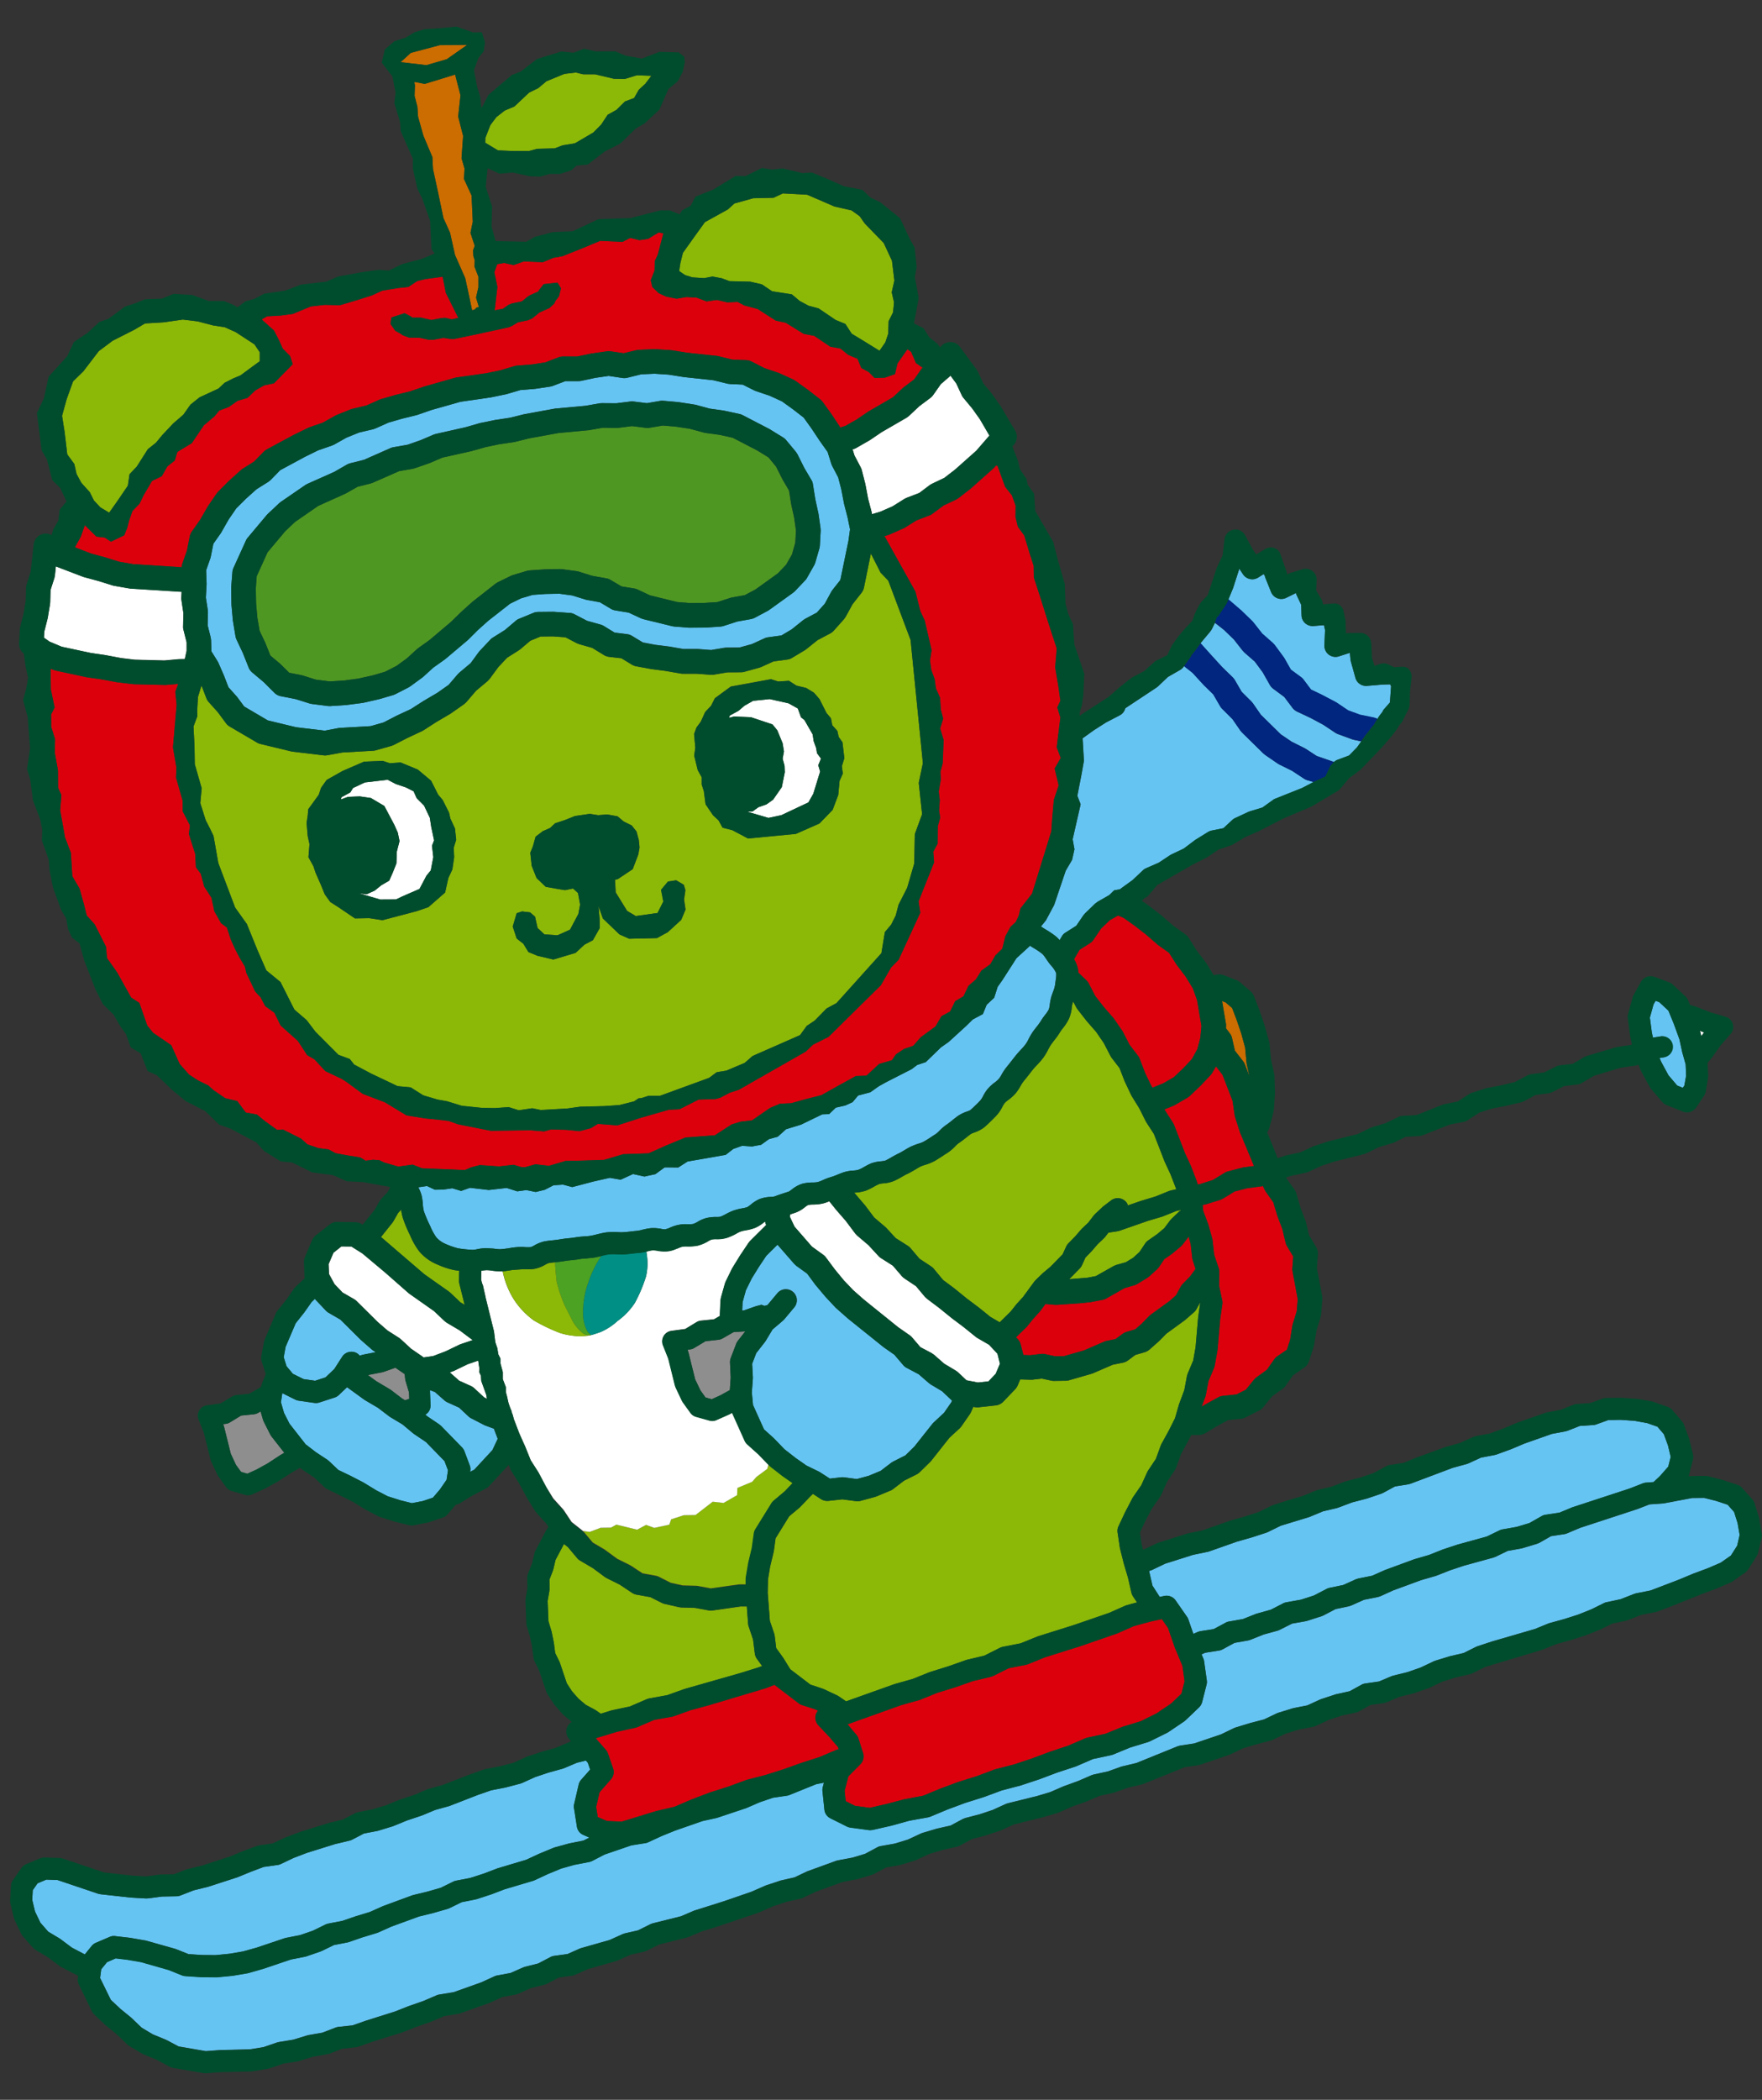 <svg xmlns="http://www.w3.org/2000/svg" xmlns:xlink="http://www.w3.org/1999/xlink" width="132.652" height="158" viewBox="0 0 132.652 158">
  <rect x="0" y="0" width="132.652" height="158" fill="#333333" stroke="none"/>
  <defs>
    <clipPath id="clip-path">
      <rect id="長方形_13" data-name="長方形 13" width="131.887" height="154" fill="none"/>
    </clipPath>
  </defs>
  <g id="ski" transform="translate(15.602 1)">
    <rect id="長方形_12" data-name="長方形 12" width="127" height="158" transform="translate(-15.602 -1)" fill="none" opacity="0.18"/>
    <g id="グループ_17" data-name="グループ 17" transform="translate(-14.838 1)">
      <g id="グループ_16" data-name="グループ 16" transform="translate(0 0)" clip-path="url(#clip-path)">
        <path id="パス_379" data-name="パス 379" d="M22.66,62.372l-.018-.165-.021-.061-.78.267-1,.483-.065.031-.286.1.706.627.893.405a.991.991,0,0,1,.246.165l.732.68.22.115-.045-.283-.383-1.064-.023-.393L22.7,63l.019-.275Z" transform="translate(12.607 38.235)" fill="#fff"/>
        <path id="パス_380" data-name="パス 380" d="M43.513,19.292l-.158.12-1.9,1.1-.884.6-1.021.585a.74.74,0,0,1-.183.078l-.1.034.144.457.464.882a1.331,1.331,0,0,1,.081.2l.268,1.047.212,1.121.257.98.039.186.635-.191.911-.4.9-.564.162-.079.942-.359.8-.6.153-.092.938-.446.817-.632,1.593-1.415.987-1.139-.72-1.234-.572-.8-.662-.8a.9.9,0,0,1-.128-.2l-.414-.89-.431-.581-.733.635-.577.822a1.023,1.023,0,0,1-.2.208l-.845.636Z" transform="translate(24.156 10.007)" fill="#fff"/>
        <path id="パス_381" data-name="パス 381" d="M78.826,47.006l.036.179.2-.268.01-.015-.313-.12.044.12Z" transform="translate(48.452 28.783)" fill="#fff"/>
        <path id="パス_382" data-name="パス 382" d="M15.291,59.66l.6.63.867.5a.951.951,0,0,1,.184.136l1.6,1.585.732.636.882.564.128.1.772.714.861.593.079.061.711-.1.956-.362,1.013-.489.087-.037.943-.32-.094-.058-.893-.669-.966-.57-.168-.124-.795-.754-1.856-1.307-.073-.058L19.111,58.8l-1.719-1.442-.832-.523-.749-.011-.6.475-.362.856.029.748Z" transform="translate(9.133 34.961)" fill="#fff"/>
        <path id="パス_383" data-name="パス 383" d="M50.452,65.008l-.116-.084-.913-.735-.906-.682-.934-.756-.911-.685-.158-.147-.675-.808-.871-.581a1.2,1.2,0,0,1-.192-.17l-.678-.79L43.2,59a.863.863,0,0,1-.187-.157l-.753-.816L41.4,57.3l-.137-.147-.711-.948-.728-.838-.515-.64a3.076,3.076,0,0,1-.517.174,3.769,3.769,0,0,1-.709.074,2.254,2.254,0,0,0-.363.029,1.79,1.79,0,0,0-.252.171,2.406,2.406,0,0,1-.685.4l-.325.11-.089.029-.032.173.352.746L38,58.132l.848.612a.929.929,0,0,1,.205.2l.669.9.685.83.7.735.812.716L44.5,64.2l.874.611a.8.8,0,0,1,.178.162l.622.728.837.443.178.12.779.682.89.533.16.121.625.594.864.168.793-.086.546-.57.32-.758-.191-.751-.633-.677Z" transform="translate(22.358 33.667)" fill="#fff"/>
        <path id="パス_384" data-name="パス 384" d="M44.893,64.3h0l.124.026Z" transform="translate(27.62 39.562)" fill="#fff"/>
        <path id="パス_385" data-name="パス 385" d="M5.109,31.664l1.077.157,1.179.215,1.04.126,2.237.058,1.1-.1.434-.008.134-.619v-.643l-.237-.948a.78.78,0,0,1-.026-.246l.023-1-.149-.993a.667.667,0,0,1-.008-.189l.023-.422L8.09,26.816,8,26.8,6.879,26.61l-.123-.029-1.094-.341-1.069-.289-.073-.023-2.051-.782-.073.691-.037.183-.292.906-.024.945L2.03,28,1.857,29.04l-.019.078-.241.948-.021.446.422.3.914.383Z" transform="translate(0.97 15.472)" fill="#fff"/>
        <path id="パス_386" data-name="パス 386" d="M38.965,78.514h0l3.652-1.3Z" transform="translate(23.973 47.504)" fill="#fff"/>
        <path id="パス_387" data-name="パス 387" d="M3.34,24.517l.168.751.359.662.641.712.307.615.486.523.665.4.644-.911.761-1.116.129-.867.544-.572.832-1.308.611-.485.476-.578.822-.875.766-.657.53-.754.688-.552,1.425-.659.457-.431.63-.323.57-.237.926-.685.527-.383,0-.674-.4-.593L15.5,14.6l-.822-.37-.909-.145-1.145-.3-1.111-.136-1.446.208-1.4.084-.8.472-1.636.829-1.045.782L4.017,17.55l-.769.748-.483,1.341-.347,1.252.191,1.218.2,1.685Z" transform="translate(1.488 8.397)" fill="#8cb808"/>
        <path id="パス_388" data-name="パス 388" d="M18.374,17.683l.286.646.559.569.2.611L18,20.949l-.748.158-.664.384-.569.552-.751.22-.654.462L13.884,23l-.363.438-.793.669-.909,1.339-1.087.662-.194.643L9.98,27.2l-.418.735-.735.357-.619,1.048-.326.669-.535.554-.255.732-.131.518-.228.569-1,.481-.468-.307-.622-.073-.875-.856-.3.848-.447.812,1.211.465,1.064.289,1.066.333,1.024.176,3.671.237a.7.7,0,0,1,.031-.216l.363-1.032.216-1.076a.965.965,0,0,1,.147-.346l.643-.916L13,30.253l.039-.066.653-.951.11-.132.819-.816.887-.8.124-.094.877-.552.743-.754a.971.971,0,0,1,.226-.171l2.013-1.084,1.076-.527.1-.045,1.018-.352.932-.522.107-.052,1.073-.433.132-.039,1.042-.246.972-.436.123-.044,1.108-.317,1.113-.275,1.05-.36,2.268-.644.12-.029,2.29-.325,1.035-.216,1.071-.318a.861.861,0,0,1,.192-.037l1.147-.09.979-.15,1-.384a1.01,1.01,0,0,1,.333-.06l1.064,0,1.043-.218,1.2-.173a.84.84,0,0,1,.27,0l.989.145.959-.233.183-.026,1.157-.048h.1l1.157.074.087.01,1.142.184,2.221.237.131.023,1.026.252,1.084.047a.933.933,0,0,1,.38.1l.977.5,1.026.346.09.034,1.048.476.155.094.942.674.935.728a1.045,1.045,0,0,1,.181.187l.677.937.648.979.011.011.376-.116.871-.5.858-.581.066-.04,1.8-1.04.732-.691.081-.066.769-.581.56-.793.081-.092-.5-.349-.362-.84-.286-.2-.743,1.061-.194.812L64,20.519l-.77.023-.433-.441-.569-.31-.279-.691-.707-.3-.578-.468-.772-.144-1.208-.814-.8-.153-1.345-.835-.751-.16-1.365-.874-1-.265-.509-.27-.775.039-.783-.186-.772.113-.746-.283-.761-.047-.751.124-.77-.15-.58-.267-.48-.462-.116-.5.286-.74.015-.7.226-.488.41-1.557.015-.045-.355-.076-.8.486-.654.1L44.828,10l-.581.3-1.68-.078-1.354.564-1.483.59-.7.128-.782.326-1.425-.058-.777.27-.709-.153-.523.087-.22.609.231,1.1-.205,1.772.622-.121.428-.3.257-.1.746-.155.472-.388.155-.087.6-.268.019-.047.082-.12.309-.389,1.035-.113.263.425-.149.6-.26.341-.1.213-.359.333-.753.336-.538.439-.312.139-.762.165-.438.26-.255.113-1.147.249-1.315.286-1.664.347-.294-.011-.5-.078L30,17.675l-.333,0-.677-.15-.825-.018-.464-.176-.183-.129-.372-.2-.363-.512.061-.491.995-.321.444.228.124.09.032.018.661,0,.174.044.588.132.74-.144.289-.021.5.118.493-.113-.943-1.893-.237-1.207-1.273.174-.641.153-.667.443-.732.078-1.232.2-.8.367-1.331.418-1.056.31-1.142-.026-1.055.12-1.344.56-.917.124-1.026.058-.41.239.927.827Z" transform="translate(1.857 5.897)" fill="#dc000c"/>
        <path id="パス_389" data-name="パス 389" d="M29.137,73.059l.709.278,2.405.094.709.037.136-.011.472-.2.627-.162,1.457.1,1.087-.123.6.178h.278l.77-.216,1.019.115,1.252-.367.795-.011,2.1-.069L45,72.272l1.911-.066,1.273-.569,1.494-.619,2.224-.171,1.252-.812.674-.208.866-.1,1.366-.942.743-.312.84-.036.942-.267,1.336-.341,1.168-.654,1.423-.785.8-.027.948-.879.974-.286.3-.441.6-.4.7-.242.567-.643,1.108-.809.446-.772.656-.355.381-.779.625-.367.373-.783.564-.491.415-.662.669-.475.388-.674.515-.5.228-.93.391-.714.4-.37.221-.481.131-.538.867-1.106.4-1.292.478-1.547.575-1.848.069-.98.121-1.379.362-1.1-.3-1.266.457-.8-.305-.8.2-1.614.078-.63-.234-.746.234-.517-.168-1.179-.225-1.323.118-1.428-.347-1.058-.417-1.292-.517-1.636-.439-1.342-.015-.879-.318-.992-.391-1.3-.48-.654-.183-.754.01-.837-.275-.774-.512-.643-.581-1.6h-.115l-.128.149-.081.078-1.686,1.5-.94.732-.168.1-.945.446-.835.622a.876.876,0,0,1-.223.123l-.974.372-.885.552-.116.058-1.029.455-.124.045-.257.074,2.331,4.18.371,1.475.325.688.52,2.242-.124.777.1.706.252.688.1.706.312.706.05.871.181.693-.225.743.26.867-.069,1.749-.171.64.024.6-.152.88.079.667-.052.761.081.552-.178.633L68.66,48.9l-.326.6.06.809-1.169,2.93.129.861-1.63,3.534-.565.578-.774,1.341-3.936,3.883-1.173.588-.541.517L53.7,67.415l-.682.225-.735.383-.443.116v-.021l-.034.006-1.142.037-1.438.725-.8.039-2.093.6-1.785.581-1.457-.116-.52.318-.848.231-1.034-.1-1.118-.029-.531.147L38,70.471l-2.961.04-2.466-.488-.7-.252-.885-.107-.864-.082-1.429-.228-1.636-.989L25.39,67.73l-1.249-.914-.325-.205-1.239-.59-.822-.885-.544-.317-.7-1.068-1.3-1.16-.47-.963-.686-.494L17.7,60.47l-.41-.443-.665-1.4-.1-.459-.431-.727-.352-.682-.286-.646-.291-.893-.441-.33-.507-.9L14,52.972l-.546-.843-.255-.955-.37-.5-.052-1L12.3,48.181l.078-.656-.543-1.053-.006-.795-.5-1.756.027-.759L11.1,41.657l.275-3.2-.1-.984.22-.593-.94.079h-.107L8.134,36.9l-.092-.011L6.9,36.755l-1.2-.221-1.108-.158-2.332-.5-.168-.057-.2-.082L1.9,37.3l.284,1.354-.267.525.011.94.289.929-.026.992.242,1.336.01,1.324.25.541-.092,1.145.363,2.043L3.41,49.59l.108,1.764.541.919.357,1.289L4.6,54.3l.6.669.853,1.688.073.848.761,1.076,1.061,1.9.615.4.59,1.694.438.549,1.373.94.63,1.405.714.809.669.434.783.386.394.357.879.6.9.21.643.867.829.145.6.491.937.674.431-.034,1.363.685.485.436.835.283.746.094.538.286.922.171.93.144.405.249.56-.069.472.029.359.173,1.073.318Z" transform="translate(1.162 12.581)" fill="#dc000c"/>
        <path id="パス_390" data-name="パス 390" d="M62.533,31.056,60.855,26.59l-.578-.6-.732-1.439-.525,2.567a.949.949,0,0,1-.184.391l-.674.856-.515.943-.121.173-.777.872a.949.949,0,0,1-.26.205l-.959.507-.827.662-.1.078-1,.6a.932.932,0,0,1-.352.121l-1.034.139-.94.425-.134.048-1.113.307a.834.834,0,0,1-.236.036l-1.052.008-1.018.173a1.057,1.057,0,0,1-.226.01l-1.073-.079H45.344l-.162-.019-1.092-.191-1.056-.136-1.161-.212a1.143,1.143,0,0,1-.307-.116l-.8-.488-.943-.11a.979.979,0,0,1-.375-.131l-.88-.541L37.6,31.37l-.181-.069-.866-.452-.963-.069-.913.011-.77.32-.764.648-.11.076-.874.554-.664.709-.651.885-.152.162-.869.728-.733.856-.173.157-.989.691-.061.04-1.035.609-.971.623-.1.058-1.089.51-1.052.538-.168.066-1.168.33a.97.97,0,0,1-.212.037l-2.319.131-1.121.205-.171.018-.1-.008-2.374-.281-.115-.026-2.277-.549a.974.974,0,0,1-.267-.108l-2.045-1.2a.877.877,0,0,1-.283-.25l-.617-.833-.69-.766a1.027,1.027,0,0,1-.171-.286l-.37-.959-.267.866-.055,1.01.011.431-.292.78.078,1.483L8.644,40.4l.515,1.811-.1,1.116.407,1.284.347.682.242.5.362,2.05,1.265,3.344.882,1.237.811,1.99.657,1.505,1.064.874,1.045,2.071.927.8.659.867,1.735,1.743.85.312.333.42,1.278.678,1.993.947.98.09.948.6,1.081.323.707.124,1.118.344,1.5.152.956.019,1.069-.074.753.236,1.021-.15.636.131,2-.113.961-.136,1.793-.044,1.157-.078,1.118-.281.33-.223.231-.026.523-.168h.863L47.364,64l.548-.41.016,0,.027-.019.611-.094.09-.015,1.381-.583.6-.523,3.576-1.573.5-.691.6-.4.9-.917.743-.4,3.382-3.757.26-1.585.475-.564.344-.688.213-.812.648-1.274.533-1.835.04-2.2.549-1.5-.254-2.357.312-1.484ZM28.166,47.391l-.137.932-.3.636-.244,1.1-1.257,1.1-.875.3-2.578.68-1-.153L20.7,52l-1.266-.856-.591-.378-.415-.577-.32-.779-.37-.84-.166-.5L17.2,47.4l.076-.98-.132-.614-.084-.989.084-.541.04-.488.318-.435.475-.659.173-.52.42-.588,1.2-.677,1.617-.7,1.4-.058.544.178.812-.057,1.291.535,1,.838.531,1.045.339.4.48.951.1.451.347.743.084.856-.186.6Zm17.1,4.718-1.011.927-.819.446-2.089.048-.733-.326L39.366,52l-.325-.93.079.98.01.677-.515.913-.633.333-.669.619-1.672.5-1.187-.278-.691-.284-.375-.619-.51-.4-.294-.9.294-1,.409-.136.606.073.37.323.191.851.517.48.989.066.937-.42.632-1.187.128-.7L37.5,50.09l-.375-.339-.6.121-.623-.1-.835-.15-.688-.659-.368-.924-.1-.977.2-.494.2-.717.543-.413.548-.242.378-.354.68-.22.811-.323,1.118-.165.622.1.685-.055.779.139.46.388.612.305.357.449.173.638.055.57-.092.525-.42,1.1-1.129.754-.207.044.055.951.858,1.391.654.389,1.639-.228.436-.864-.17-.885.522-.622.611-.09.573.333.124.409-.1.706.111.751ZM57.426,41.1l-.242.552-.1,1.058-.42,1.121-.993,1.022-1.775.785-3.6.347-1.189-.63-.73-.184-.3-.544-.423-.4-.557-.822-.129-.982-.16-.5,0-.544-.3-.543-.267-1.087.086-.591-.094-1.037.181-.489.321-.433.333-.732.451-.48.278-.556,1.2-.879L52.019,34l.548.174.811-.053.557.36.735.178.585.354.418.48.53,1.047.336.4.1.523.383.428.1.451.283.405.144,1.194-.187.6Z" transform="translate(5.255 15.104)" fill="#8cb808"/>
        <path id="パス_391" data-name="パス 391" d="M57.109,31.249l.783.762a1.2,1.2,0,0,1,.162.2l.523.9.735.733.11.129.6.866,1.5,1.471.819.556.959.478.1.057.83.541,1.307.454.069-.066.131-.078.93-.347.6-.615.315-.446-.544-.113-.139-.04L65.83,36.3a1.314,1.314,0,0,1-.2-.1l-.906-.606-.951-.509-1.011-.475a.958.958,0,0,1-.359-.294l-.615-.814-.811-.6a.936.936,0,0,1-.271-.3l-.541-.956-.59-.8-.795-.695-.124-.132-.669-.853-.74-.712-.677-.523.131-.384-.124.367-.247.5-.115.17-.7.837-.029.042.8.89Z" transform="translate(34.134 16.943)" fill="#65c4f2"/>
        <path id="パス_392" data-name="パス 392" d="M48.416,49.2l-.368.454.066.05c.09.063.189.123.288.184a6.744,6.744,0,0,1,.78.53,2.481,2.481,0,0,1,.267.271l.168-.286a.78.78,0,0,1,.271-.281l.816-.517.535-.785.111-.132.751-.73.042-.036.168-.124.874-.5.37-.359.425-.076.966-.7.777-.732a.8.8,0,0,1,.237-.155l.955-.42.859-.567.1-.055L58.8,43.8l.819-.619.063-.044.937-.581a.926.926,0,0,1,.275-.111l.89-.178.672-.623a.824.824,0,0,1,.212-.142l1.006-.468.111-.04.935-.281.795-.57a.72.72,0,0,1,.179-.1l2.009-.8.945-.491-.078.037-.451-.128a1.031,1.031,0,0,1-.257-.118l-.9-.593-.974-.483-.113-.066-.94-.643-.136-.11-1.622-1.593-.116-.139-.6-.867-.761-.758a1.275,1.275,0,0,1-.155-.194l-.522-.9-.728-.714-.824-.9-.651-.517.518-.72-.56.779a.836.836,0,0,1-.247.225l-.926.533-.743.707-.107.082-2.361,1.564a.821.821,0,0,1-.42.535l-1.021.53-.913.583-.859.615.1,1.693-.17.963-.325,1.672.247.638-.225.987L50.429,43.1l.136.751-.179.8-.48.817-.866,2.571Z" transform="translate(29.561 18.056)" fill="#65c4f2"/>
        <path id="パス_393" data-name="パス 393" d="M57.712,28.347l.084.069.824.8.087.1.656.833.8.707.142.152.688.935.061.094.468.827.762.56a.893.893,0,0,1,.2.2l.557.74.83.4,1.035.544.086.052.848.57.89.326,1.043.212.174.057.089.036L67.776,37l.368-.617.278-.367.066-.136.488-.557.09-1.221-.074-.145-.559.016-1.19.1a.83.83,0,0,1-.863-.609l-.344-1.241-.026-.153-.048-.483-.829.268a.832.832,0,0,1-1.084-.824l.047-1.153-.081-.373-.79.066a.86.86,0,0,1-.623-.208.83.83,0,0,1-.276-.6l-.023-.785-.347-.735-.055-.153-.728.359a.821.821,0,0,1-.659.034.832.832,0,0,1-.475-.457l-.462-1.147-.008-.107-.024.026-.058-.145-.422.267a.836.836,0,0,1-1.139-.234l-.286-.428L57.177,26.7l-.454,1.106.094-.231Z" transform="translate(34.898 15.538)" fill="#65c4f2"/>
        <path id="パス_394" data-name="パス 394" d="M53.312,41.585l-.41-.174-.627.357-.657.63-.581.859a.766.766,0,0,1-.247.236l-.79.5-.413.711a2.151,2.151,0,0,1,.305.764c.011.081.018.162.021.239l.622.6a.773.773,0,0,1,.162.22l.488.945.64.822.714.816.058.074.636.929.05.089.48.935.646.84a.785.785,0,0,1,.116.207l.405,1.063.434.906.126.213.811-.326.811-.468.717-.685.63-.669.412-.751.228-.859.084-.885-.336-1.966-.321-.882L57.985,46l-.669-.885-.045-.066-.527-.829-.809-.577-.069-.058L55,42.837l-.864-.667Z" transform="translate(30.507 25.478)" fill="#dc000c"/>
        <path id="パス_395" data-name="パス 395" d="M57.42,55.206l-.995.4-.065.023-1.1.328-2.126.74L53,56.727l-.685.107-.234.3-.084.1-.506.483-.457.531-.452.464-.262.575a.872.872,0,0,1-.168.246l-.79.806,1.371-.111.633-.121,1.355-.764.186-.076.72-.205.546-.333.48-.436.422-.633a.94.94,0,0,1,.241-.246l.662-.46.538-.451.447-.593.1-.118.615-.581.084-.055,0-.029Z" transform="translate(30.372 33.915)" fill="#8cb808"/>
        <path id="パス_396" data-name="パス 396" d="M53.338,77.379l.549.842,0,.01.347-.076a.834.834,0,0,1,.856.341l.845,1.215a.825.825,0,0,1,.107.2l.38,1.1.315-.139a1.77,1.77,0,0,1,.205-.063l1.01-.157.9-.483a.762.762,0,0,1,.249-.087l1.058-.187.984-.391.089-.026,1.019-.286.951-.488a.93.93,0,0,1,.239-.074l1.084-.192.964-.31.964-.5a.933.933,0,0,1,.212-.078l1.04-.216.964-.436.181-.055,1.035-.208.959-.426,2.21-.812,1.108-.323,1.029-.41,1.131-.373,2.181-.6.963-.465a.831.831,0,0,1,.213-.073l1.085-.191.959-.289.929-.527a.833.833,0,0,1,.289-.1l1.045-.155.961-.4,4.326-1.417,1-.393a1,1,0,0,1,.241-.05l.556-.04.491-.464.615-.7.183-.732-.205-.864-.31-.846-.483-.562-.774-.271-.958-.173-1.05-.073-.911.015-.926.333a.761.761,0,0,1-.231.045l-.995.066-.921.362-.149.044-1.035.194-2.059.725-1,.422-1.11.405-.124.032-1.043.2-.95.436-.123.044-1.064.292-3.158,1.189-.171.047-1.011.162-.893.485-.131.058-1.081.365-1.123.292-1.029.388-.1.034-1.056.249-.995.413-.086.029-2.1.641-.984.483-.1.039-1.09.355-1.134.323-2.116.743-.1.026-1.082.223-2.095.662-.989.472a.856.856,0,0,1-.194.066l-.039.008.023.082Z" transform="translate(32.657 39.931)" fill="#65c4f2"/>
        <path id="パス_397" data-name="パス 397" d="M7.283,93.984l1.119.131,1.153.2.092.023,2.129.6.084.027.937.375,1,.066,1.034.011,1.076-.108,1-.171,1.04-.292,2.082-.7.1-.029,1.058-.205.963-.33.974-.476a1.042,1.042,0,0,1,.205-.065l1.056-.205L25.4,92.49l1.056-.321.99-.443,2.164-.795L29.7,90.9l1.1-.267.984-.283.956-.468a.957.957,0,0,1,.205-.069l1.068-.205,1.029-.333,1.018-.388,2.164-.648.971-.451,1.081-.446.094-.034,1.09-.3,1.06-.208.457-.231-.452-.2a.814.814,0,0,1-.488-.632l-.216-1.381a.707.707,0,0,1,.011-.313l.339-1.462a.857.857,0,0,1,.183-.36l.682-.77-.174-.51-.147-.17-.674.165-.974.414-.1.032-1.087.305-.985.329-.992.449-.136.047-1.09.286-1.1.216-1.01.352-2.079.808-.076.026-1.04.289-.995.417-1.131.376-.992.407-.078.031L27.1,86.05l-.087.023-1,.191-.9.468a.932.932,0,0,1-.189.069l-1.1.263-2.1.654-1.01.384-.964.459a.761.761,0,0,1-.237.071l-1.047.147-.966.362-1.018.418-2.2.712-1.09.268-1.011.394a.847.847,0,0,1-.284.055l-1.09.019-1.064.139-.155.006-1.118-.065L6.18,90.837,5.994,90.8,2.929,89.765l-.835-.031-.662.279-.363.518-.039.732.208.871.407.846.588.674.867.518.073.052.843.63.934.491.036.023.517-.635a.833.833,0,0,1,.313-.242l1.043-.446a.792.792,0,0,1,.425-.061" transform="translate(0.633 49.697)" fill="#65c4f2"/>
        <path id="パス_398" data-name="パス 398" d="M127.213,69.6l-.486-.546-.856-.283-.908-.229-.922.008-2.109.4-.09.01-1,.069-.93.359-4.293,1.405-1,.422a.931.931,0,0,1-.2.055l-.992.15-.874.5-.178.073-1.092.33-.089.021-1.024.184-.934.451-.155.055-2.184.6-1.056.35-1.018.4-.073.026-1.1.318-2.09.767-.995.451-.179.055-1.04.208-.959.428-.166.057-1.014.213-.926.485-.131.053-1.092.349-.108.026L93.931,78l-.921.464-.153.063-1.061.292-1.024.407-.157.044-1.014.179-.9.489a.806.806,0,0,1-.263.089l-1.042.165-.275.121.139.333a.839.839,0,0,1,.055.205l.2,1.428a.788.788,0,0,1-.019.313L87.16,83.9a.888.888,0,0,1-.229.4l-1.006.961-.111.092-1.192.806-.1.058-1.3.641-.124.05-1.354.413-1.307.538-.144.04-1.35.289-1.258.543-.069.024-1.383.456-1.326.5-1.417.468-1.423.375-1.321.489-1.423.447-1.307.486-1.307.544-.171.053-1.423.255-1.32.359-1.429.326-.187.021-.11-.008-1.4-.189a.872.872,0,0,1-.26-.082l-1.229-.612a.821.821,0,0,1-.457-.657l-.144-1.378a.8.8,0,0,1,.019-.3l.09-.352-.581.115-2,.809a.958.958,0,0,1-.2.055l-1.055.157-.995.338-.979.423-.074.029-2.116.706-.092.026-1.061.234-2.071.722-1.014.413-.992.457a.727.727,0,0,1-.216.066l-1.056.168-2.009.688-.955.494a.948.948,0,0,1-.22.073l-1.115.215-.976.275-.995.41-1,.465-.121.048-2.148.636-1.006.384-1.111.362-.1.023-1.01.2L30.5,99.4l-.136.055-1.087.312-1.079.263-2.082.762-.977.438-.1.037-1.081.33-1.031.354-.118.031-1.006.194-.922.449-.092.039-1.061.365-.108.029-1.061.208-2.066.695-1.126.32-.084.021-1.1.187L13,104.6l-.089,0-1.119-.01-1.178-.078a.849.849,0,0,1-.25-.055l-1.018-.407-2.063-.588-1.061-.183-.856-.1-.649.283L4.279,104l-.087.656L5,106.3l.709.67.812.661.8.766.835.5.992.41.073.034.887.472,2.042.351,1.047-.078,2.276-.058,1.014-.165,1.027-.351.141-.034,1.076-.176,1.039-.317.1-.027,1.053-.183,1-.383a.81.81,0,0,1,.213-.053l1.061-.113.987-.347,2.218-.7,1.014-.4,1.115-.389,1.006-.431a.862.862,0,0,1,.2-.055l1.076-.176,2.079-.74.989-.452a.9.9,0,0,1,.189-.063l1.026-.189.948-.418.131-.047,1-.25.929-.486a.843.843,0,0,1,.263-.087l1.026-.142.932-.415.1-.032,2.134-.607.969-.439.157-.055,1.01-.231.934-.465.176-.065,2.126-.531.985-.422.087-.027,2.139-.674,2.092-.722,1.01-.443L54.3,97.7l1.073-.357.078-.023,1.021-.231.948-.451,2.2-.8.126-.032,1.079-.2.953-.286.934-.5a.844.844,0,0,1,.247-.084l1.071-.191.977-.3.977-.454.11-.045,1.082-.321,1.05-.237.909-.489.186-.074,1.1-.286.972-.325.993-.454.147-.048,2.2-.544,1-.3.995-.433,1.116-.405.995-.431.15-.048,1.069-.233,1.018-.363.082-.021,1.052-.25,3.1-1.258.176-.05,1.068-.162,2.027-.685.985-.476.118-.044,1.082-.33,1.055-.275.959-.457.111-.042,1.081-.334.084-.021,1.019-.2.948-.436.081-.032,1.076-.355.089-.023.992-.218.9-.494a.789.789,0,0,1,.281-.092l1.035-.149.943-.4.124-.04,1.069-.263.989-.344.987-.468.11-.044,1.084-.333,1.064-.25.938-.468.108-.042,1.077-.355,3.25-.945,1.006-.413.1-.032,1.092-.3,1.043-.333,1-.4.956-.472a.746.746,0,0,1,.2-.066l1.039-.22,1.035-.405.136-.04,1.092-.216,2.126-.812,1.06-.443,1.129-.42.964-.415.77-.538.472-.743.191-.8-.155-.892Z" transform="translate(2.579 42.171)" fill="#65c4f2"/>
        <path id="パス_399" data-name="パス 399" d="M67.594,59.925a.885.885,0,0,1-.205.258l-.662.577L65.314,61.79l-.554.564-.055.047-.657.583a1.048,1.048,0,0,1-.349.194l-.711.205-.57.423a.952.952,0,0,1-.37.162l-.767.155-1.509.651-.121.039L58,65.289a1,1,0,0,1-.254.04l-.879.011h-.013a.789.789,0,0,1-.2-.023l-.72-.153-.72.084-.136,0-.762-.023-.189.451a1.027,1.027,0,0,1-.183.281l-.9.94a.93.93,0,0,1-.573.286l-1.281.139-.1.008-.179-.016-.124-.026-.173.392-.076.141-.644.929-.116.139-.795.732-1.365,1.727-.065.073-.817.8a.914.914,0,0,1-.208.147l-.959.48-.837.641a.709.709,0,0,1-.187.1l-1.061.443-.1.034-1.1.3a.8.8,0,0,1-.215.026l-.11-.006-1.032-.136-1.058.116a.871.871,0,0,1-.541-.128l-.619-.4-.205.2-.743.777-.069.066-.767.643L35.9,77.187l-.132.966-.018.081-.26,1.076-.162.974-.018,1.01.16,2.1.326.963.037.168.113.919.53.735.535.864,1.512,1.152.929.309.1.04.987.464.113.066.557.38,3.652-1.3,1.371-.389,1.274-.512,1.42-.443,1.307-.46.084-.026,1.3-.309,1.194-.6a1.41,1.41,0,0,1,.212-.069l1.324-.258,1.244-.5.069-.027,2.694-.845,2.657-.916,1.241-.551.126-.04.735-.2-.317-.476a.917.917,0,0,1-.108-.27l-.257-1.119-.309-1.04-.284-1.127-.018-.084-.17-1.139a.834.834,0,0,1,.069-.475l.5-1.061.549-1.05.055-.092.614-.885.446-.984.066-.118.585-.877.363-1,.052-.116.556-1.01.468-.934.3-1.04.4-1.076.2-1.068.053-.168.418-.989.178-1.01.194-2.258.152-1.053-.008-.039Z" transform="translate(21.726 36.57)" fill="#8cb808"/>
        <path id="パス_400" data-name="パス 400" d="M23.537,67.507l-.867-.581-.074-.052-.819-.686-.911-.546-.078-.052-.856-.651-1-.59-.063-.044L17.6,63.387l-.62.588a.812.812,0,0,1-.317.189l-1.147.372a.8.8,0,0,1-.252.042l-.116-.008L13.962,64.4a.951.951,0,0,1-.255-.078l-.98-.489-.107.686.231.8.414.811,1.216,1.555.782.6.859.565.115.092.706.67.879.422,1,.515.985.6.859.446.977.309.838.208.833-.162.751-.255.527-.619.5-.724.11-.712-.263-.693Z" transform="translate(7.764 38.998)" fill="#65c4f2"/>
        <path id="パス_401" data-name="パス 401" d="M22.386,61.27l.113.092.772.732.312.183-.4-1.6a.86.86,0,0,1-.024-.212l.013-.751c-.139-.018-.278-.032-.412-.058a6.16,6.16,0,0,1-1.2-.4,3.527,3.527,0,0,1-1.391-.995,5.191,5.191,0,0,1-.665-1.15l-.055-.12a9.968,9.968,0,0,1-.517-1.245,3.379,3.379,0,0,1-.128-.63l-.229.246-.363.636-.069.1-.859,1.076,3.26,2.8Z" transform="translate(10.634 33.907)" fill="#8cb808"/>
        <path id="パス_402" data-name="パス 402" d="M63.15,58.417l-.449-.971-.8-2.063-.573-.882-.044-.081-.486-.969-.572-.927-.04-.076-.483-1.018-.388-1-.615-.8-.076-.129-.494-.955-.578-.843-.709-.812-.719-.921-.079-.132-.22-.422-.047.139a1.783,1.783,0,0,0-.061.315,2.749,2.749,0,0,1-.229.879,3.932,3.932,0,0,1-.431.667,2.785,2.785,0,0,0-.231.321,5.941,5.941,0,0,1-.436.612c-.084.1-.163.215-.244.328a3.809,3.809,0,0,0-.205.354,4.368,4.368,0,0,1-.381.635,6.712,6.712,0,0,1-.454.523c-.1.11-.205.215-.3.328s-.192.239-.283.36c-.139.178-.278.355-.42.523a2.465,2.465,0,0,0-.237.362,4.123,4.123,0,0,1-.381.57,3.473,3.473,0,0,1-.556.5,1.805,1.805,0,0,0-.268.231,1.988,1.988,0,0,0-.168.273,2.859,2.859,0,0,1-.506.719l-.183.186c-.21.208-.428.43-.662.627a2.561,2.561,0,0,1-.754.4,1.335,1.335,0,0,0-.288.128c-.108.078-.205.158-.309.237a7.382,7.382,0,0,1-.6.447,2.025,2.025,0,0,0-.263.241,3.372,3.372,0,0,1-.6.5c-.118.069-.236.147-.352.226-.2.128-.4.258-.607.378a3.761,3.761,0,0,1-.682.275,2.683,2.683,0,0,0-.376.139c-.128.069-.252.141-.378.218-.2.116-.4.234-.607.333-.136.061-.258.136-.388.208a5.919,5.919,0,0,1-.611.32,2.587,2.587,0,0,1-.8.179,1.5,1.5,0,0,0-.318.055,3.3,3.3,0,0,0-.37.186,4.442,4.442,0,0,1-.644.315,3.153,3.153,0,0,1-.777.139l-.082.011.078.087.743.864.686.916.824.7.081.074.709.772.908.578a.951.951,0,0,1,.21.178l.68.8.879.581a.969.969,0,0,1,.2.179l.69.835.854.635.937.762.906.68.879.709.691.4.832-.812.426-.538.506-.556.861-1.176.092-.1.533-.517.586-.489.909-.934.262-.567a.855.855,0,0,1,.157-.237l.52-.531.451-.523.053-.058.491-.465.414-.541.09-.1.543-.507.061-.058.6-.457a.833.833,0,0,1,1.165.152.66.66,0,0,1,.107.22l.984-.339,1.1-.333,1.024-.415.132-.039.393-.086-.042-.123Z" transform="translate(24.204 27.941)" fill="#8cb808"/>
        <path id="パス_403" data-name="パス 403" d="M23.35,64.459l.069.162-.121-.292Z" transform="translate(14.334 39.577)" fill="#8cb808"/>
        <path id="パス_404" data-name="パス 404" d="M25.084,57.633l-.153.081Z" transform="translate(15.338 35.458)" fill="#8cb808"/>
        <path id="パス_405" data-name="パス 405" d="M40.588,67.606l-.812.6-.323.368-1.113.464-.021.543-1.018.588-.819-.092-.581.451-.719.551L34.3,71.1l-.947.309-.136.4-1.139.244-.611-.225-.677.36-1.559-.38-.41.225-.78.011-.819.312-.517-.074-.032-.032.116.118.665.785.89.525.069.052.879.643.969.483.092.055.843.557,1.006.183a.921.921,0,0,1,.225.076l.893.452.9.2,1.027.029.132.015.958.179,2.068-.292.118-.011.454,0,0-.452L39,75.726l.187-1.094.263-1.094.153-1.1a.814.814,0,0,1,.113-.313l1.2-1.937a.8.8,0,0,1,.17-.2l.832-.7.6-.627.134.092-.909-.636-.922-.72-.081-.078-.8-.827.751.775Z" transform="translate(16.411 40.914)" fill="#8cb808"/>
        <path id="パス_406" data-name="パス 406" d="M22.17,59.248l0-.015-.018-.086.026.111v-.008Z" transform="translate(13.626 36.39)" fill="#8cb808"/>
        <path id="パス_407" data-name="パス 407" d="M24.252,57.9c-.1,0-.205,0-.31-.008.1.008.2.008.307.008Z" transform="translate(14.73 35.615)" fill="#8cb808"/>
        <path id="パス_408" data-name="パス 408" d="M21.968,57.966h-.006l-.011.662.015-.662Z" transform="translate(13.504 35.663)" fill="#8cb808"/>
        <path id="パス_409" data-name="パス 409" d="M31.089,56.949l.121-.047-.168.065.044-.015Z" transform="translate(19.098 35.008)" fill="#8cb808"/>
        <path id="パス_410" data-name="パス 410" d="M28.457,57.194a3.457,3.457,0,0,0-.483,0h.006a3.366,3.366,0,0,1,.476,0" transform="translate(17.211 35.184)" fill="#8cb808"/>
        <path id="パス_411" data-name="パス 411" d="M31.061,56.992a2.373,2.373,0,0,1-.4.092,2.013,2.013,0,0,0,.394-.092Z" transform="translate(18.863 35.064)" fill="#8cb808"/>
        <path id="パス_412" data-name="パス 412" d="M27.368,82.321l.543.462.688.37.069.039.384.268.775-.241L29.9,83.2l1.341-.283,1.261-.546.183-.058,1.366-.241,1.3-.465,4.208-1.2,1.365-.425.275-.107-.4-.551a.879.879,0,0,1-.15-.386l-.131-1.05-.33-.984a.9.9,0,0,1-.045-.212l-.094-1.3-.465,0-2.135.305-.12.01-.155-.018-1.031-.191-1.04-.029-.16-.023L33.861,75.2a.9.9,0,0,1-.192-.066l-.88-.443L31.731,74.5a.893.893,0,0,1-.315-.128l-.937-.623-.99-.493-.126-.076-.9-.667-.974-.575a.829.829,0,0,1-.213-.179l-.7-.835-.3-.233-.632,1.192-.173.728-.037.111-.252.654.006.7-.01.149-.131.754.061,1.522.215.719.023.069.17.833.1.777.323.654.044.116.506,1.5.388.593Z" transform="translate(15.412 43.49)" fill="#8cb808"/>
        <path id="パス_413" data-name="パス 413" d="M58.606,57.682l-.556.381-.386.583-.147.171-.628.572-.145.1-.728.443a.84.84,0,0,1-.225.1l-.737.216-1.35.766a.99.99,0,0,1-.292.113l-.83.157L52.5,61.3l-.827.087-1.7.113h-.145l-.725-.061-.355.491-.06.073-.5.549-.435.538-.066.078-.8.779.137.142a.887.887,0,0,1,.221.41l.2.779.52.019.811-.1a.951.951,0,0,1,.3.015l.762.165.644-.006L52,64.936l1.517-.656a.811.811,0,0,1,.192-.061l.665-.132.543-.4a.962.962,0,0,1,.284-.144l.665-.194.486-.425.585-.6.129-.108,1.387-1.006.475-.418.349-.641a.956.956,0,0,1,.152-.208l.56-.573L60.4,58.8l-.2-.609-.044-.178-.113-1.087-.155-.554-.425.557-.141.158-.651.543Z" transform="translate(28.841 34.681)" fill="#dc000c"/>
        <path id="パス_414" data-name="パス 414" d="M58.027,54.427l-.9.549-.174.081-1.09.336-.249.055.044.443.359.959.026.069.3,1.079.023.132.116,1.061.344,1.021a.716.716,0,0,1,.044.278l-.011,1.064.225,1.055a.855.855,0,0,1,.015.292l-.165,1.157-.194,2.253-.008.074-.205,1.137-.05.178-.422.995-.2,1.047-.036.137-.278.743.286-.171.987-.541a.855.855,0,0,1,.352-.1l1.006-.108.7-.355.623-.767a1.075,1.075,0,0,1,.178-.165l.779-.564L61,67.06a.939.939,0,0,1,.226-.226l.732-.5.237-.735.166-1.043.027-.126.305-.987.076-.914-.388-2.082a.941.941,0,0,1-.015-.242l.063-.888-.459-.761a.991.991,0,0,1-.11-.26l-.249-1.043-.378-1-.3-1.006-.581-.821-.079-.142-.129-.268-.073.019-1.1.153Z" transform="translate(34.165 33.229)" fill="#dc000c"/>
        <path id="パス_415" data-name="パス 415" d="M55.713,50.665l-.171.128-.963.56-.121.058-.656.263.052.1.59.911.076.147.817,2.118.446.963.425,1.1.1.318.2-.04.937-.3.916-.556a.761.761,0,0,1,.213-.087l1.1-.289.1-.019.77-.1-1.034-2.481-.037-.1-.355-1.108-.032-.145-.158-1.077-.756-1.95-.494-.638-.257.454a.909.909,0,0,1-.131.184l-.743.79Z" transform="translate(33.101 29.8)" fill="#dc000c"/>
        <path id="パス_416" data-name="パス 416" d="M24.774,65.625a3.148,3.148,0,0,0,.407.036c.267-.015.46-.047.662-.076.17-.031.344-.057.515-.073a4.055,4.055,0,0,1,.688-.011,2.76,2.76,0,0,0,.447,0,1.833,1.833,0,0,0,.284-.136,2.578,2.578,0,0,1,.8-.305c.2-.032.4-.055.6-.074.178-.019.357-.039.53-.071.22-.037.431-.063.648-.084.168-.015.336-.034.494-.061.233-.042.468-.058.7-.078.155-.011.305-.019.455-.044s.33-.069.485-.111c.228-.053.447-.108.664-.139a4.91,4.91,0,0,1,.892-.021c.1,0,.181.01.263.01.262-.01.447-.032.63-.05s.352-.044.52-.055a2.868,2.868,0,0,0,.447-.089,4.471,4.471,0,0,1,.619-.116,3.087,3.087,0,0,1,.775.047,1.585,1.585,0,0,0,.289.039,1.485,1.485,0,0,0,.384-.124,3.038,3.038,0,0,1,.669-.216,2.66,2.66,0,0,1,.677-.045,2.363,2.363,0,0,0,.393-.018,1.575,1.575,0,0,0,.328-.153,2.746,2.746,0,0,1,.653-.289,3.069,3.069,0,0,1,.758-.084,1.529,1.529,0,0,0,.315-.018,3.52,3.52,0,0,0,.42-.2,4.829,4.829,0,0,1,.549-.258,4.314,4.314,0,0,1,.659-.17,2.478,2.478,0,0,0,.4-.094,2.192,2.192,0,0,0,.268-.192,2.741,2.741,0,0,1,.661-.42,2.665,2.665,0,0,1,.821-.158,1.5,1.5,0,0,0,.31-.036c.246-.1.5-.179.754-.265l.315-.1a1.708,1.708,0,0,0,.22-.153,2.443,2.443,0,0,1,.8-.439,3.212,3.212,0,0,1,.766-.092,1.977,1.977,0,0,0,.391-.032,2.7,2.7,0,0,0,.391-.15,4.41,4.41,0,0,1,.6-.226,4.676,4.676,0,0,0,.475-.173c.171-.069.344-.139.523-.2a3.183,3.183,0,0,1,.707-.118,1.54,1.54,0,0,0,.36-.055,2.682,2.682,0,0,0,.4-.194A5.168,5.168,0,0,1,53.1,59.2a2.873,2.873,0,0,1,.746-.157,1.944,1.944,0,0,0,.33-.053,4.459,4.459,0,0,0,.439-.236c.168-.1.336-.189.507-.275a4.451,4.451,0,0,0,.462-.255c.158-.092.312-.187.472-.268a5,5,0,0,1,.619-.242,2.057,2.057,0,0,0,.388-.149c.173-.1.341-.2.506-.312.136-.09.263-.174.4-.26a1.738,1.738,0,0,0,.289-.258,3.577,3.577,0,0,1,.52-.443c.168-.115.321-.239.472-.36.121-.1.242-.189.359-.278a2.753,2.753,0,0,1,.7-.352,1.438,1.438,0,0,0,.267-.111c.194-.166.376-.349.554-.523l.194-.2a1.642,1.642,0,0,0,.215-.336,3,3,0,0,1,.338-.525,3.115,3.115,0,0,1,.535-.493,1.921,1.921,0,0,0,.3-.263,2.006,2.006,0,0,0,.22-.336,4.116,4.116,0,0,1,.4-.593c.128-.155.252-.317.38-.477.1-.129.2-.254.3-.381.118-.144.237-.278.365-.413a4.784,4.784,0,0,0,.349-.4,2.416,2.416,0,0,0,.234-.4,5.15,5.15,0,0,1,.307-.53c.1-.141.2-.271.305-.4a4.794,4.794,0,0,0,.321-.446,4.352,4.352,0,0,1,.33-.468,2.579,2.579,0,0,0,.258-.384,1.537,1.537,0,0,0,.081-.384,4.06,4.06,0,0,1,.121-.6c.037-.113.078-.221.113-.326a2.562,2.562,0,0,0,.165-.556c.011-.1.027-.2.037-.3a2.347,2.347,0,0,0,.044-.578,2.279,2.279,0,0,0-.425-.615,5.193,5.193,0,0,1-.307-.423c-.052-.078-.107-.155-.162-.228a1.022,1.022,0,0,0-.166-.191,5.52,5.52,0,0,0-.6-.405c-.113-.069-.229-.139-.336-.208l-.01.05-.985.9L62.99,45.423l-.347.488-.263.824-.564.527-.286.7-.761.407-.491.483L58.954,50.06l-.581.409-1.145,1.11-.644.213-.42.318-1.888.963-.586.325-.636.451-.916.241-.415.5-.554.252L50.459,55l-.507.486-.515.021-1.6.774-1.124.344-.625.562-.665.184-.586.423-.691.129-.74-.052-.669.239-.567.443-1.263.223-1.607.278-.695.451L37.576,59.5l-.7.512-.824.179L35.192,60l-.932.426-.817-.142-1.247.283-1.581.417-.691-.186-.714.047-.662.341-.685.166-.7-.144-.688.094-.8-.255-1.347.153-1.412-.165-.67.237-.659-.2-.706.1-.612.008-.588-.278L19.025,61a3.431,3.431,0,0,1,.242.6,4.227,4.227,0,0,1,.1.693,2.667,2.667,0,0,0,.073.5,9.1,9.1,0,0,0,.444,1.05l.058.129a4.131,4.131,0,0,0,.435.79,1.9,1.9,0,0,0,.7.5,5.984,5.984,0,0,0,.937.33A9.181,9.181,0,0,0,23,65.7l.1.008a2.444,2.444,0,0,0,.376-.052,3.789,3.789,0,0,1,.669-.078c.228.021.43.021.63.048" transform="translate(11.705 26.339)" fill="#65c4f2"/>
        <path id="パス_417" data-name="パス 417" d="M9.122,33.012l.15.974.008.163-.023.951.231.921.026.189.029.856.452.725.066.118.422.969.341.885.6.67.058.069.528.711,1.778,1.045,2.124.515,2.155.258,1.042-.2.1-.01,2.31-.132.979-.278.995-.514,1.06-.493.953-.611,1.032-.607.859-.6.709-.829.111-.1.84-.707.615-.84.073-.086.787-.835a.751.751,0,0,1,.178-.15l.926-.581.824-.7a.835.835,0,0,1,.252-.15l1.068-.439a.943.943,0,0,1,.344-.071l1.161-.011,1.228.086a.82.82,0,0,1,.363.1l.951.493,1.01.283a.937.937,0,0,1,.237.1l.817.5.935.113a.949.949,0,0,1,.372.126l.825.5.938.178,1.05.131,1.053.183H46.1l.069,0,.992.076.977-.165.15-.015,1.006-.008.927-.255.99-.451A.952.952,0,0,1,51.467,36l.989-.136.779-.465.848-.68.147-.1.89-.473.6-.669.5-.919.087-.128.586-.743L57.5,28.75l.121-.871-.187-.909-.26-1-.215-1.116-.231-.885-.451-.859-.066-.158-.278-.893-.578-.812-.648-.972-.573-.8-.806-.627-.835-.6-.921-.422-1.048-.352-.12-.05-.864-.436-.977-.044-.179-.026-1.047-.257L45.1,16.421l-1.137-.179L42.9,16.172l-1.01.044-1.047.26a.919.919,0,0,1-.363.015l-1.031-.155-1.006.144-1.076.231a1.214,1.214,0,0,1-.192.018l-.99,0-.942.359a1.1,1.1,0,0,1-.194.052l-1.137.17L32.8,17.4l-1.018.3-.076.019-1.127.233-2.287.33-2.16.611-1.043.36-.081.024-1.119.275-1.006.289-.995.446-.165.057-1.061.249-.948.384-.951.533-.155.066-1.034.359-.985.485-1.874,1.01L14,24.164l-.17.136-.9.565-.8.719-.722.717-.581.846-.541.953-.047.074-.557.791-.189.947-.031.126-.325.926.04.979,0,.092Zm1.911-.779.089-1.131a.889.889,0,0,1,.081-.317l.932-2.051a.85.85,0,0,1,.136-.221l1.452-1.73.078-.078.832-.782.108-.092,1.874-1.289.158-.086,2.016-.9L19.749,23a1.188,1.188,0,0,1,.231-.092l1.04-.26,1.995-.882a1.085,1.085,0,0,1,.228-.069l1.056-.183,1-.349.99-.423.162-.048,2.226-.5,1.035-.3.069-.016,1.11-.228,1.126-.17,1.061-.263,2.287-.418.1-.013,2.244-.205,1.053-.186.171-.011,1.084.008,1.068-.132a.921.921,0,0,1,.231,0l1.006.124,1.011-.173a.946.946,0,0,1,.234-.006l1.131.1,1.192.183.1.019,1.047.286,1.068.149,1.182.257a.887.887,0,0,1,.223.076l2.035,1.055,1.032.636a.913.913,0,0,1,.223.194l.735.885.118.178.509,1.021.541.917a.763.763,0,0,1,.116.326l.181,1.119.223,1.029.015.069L55.4,27.8l.008.176-.061,1.113a1.18,1.18,0,0,1-.034.205L55,30.378a1.484,1.484,0,0,1-.086.2l-.552.972a.8.8,0,0,1-.139.179l-.767.808-.136.115-1.791,1.289-.108.069-.992.527a1.031,1.031,0,0,1-.271.09l-1.055.192-1.013.33a1.09,1.09,0,0,1-.223.042l-1.121.074-1.169.011h-.086l-1.118-.089-.158-.026-2.171-.531-.179-.065-.916-.423-1.006-.166a.944.944,0,0,1-.325-.116l-.837-.5-.964-.171-.116-.029-1-.31-.971-.132-1.043.021-.969.069-.874.262-.821.4-1.646,1.281-.762.683-.743.74-.061.055-1.662,1.4-.068.05-.843.6-.769.7-.084.065L24.5,39.7l-.113.069-.989.512-.168.069-1.061.309-1.2.275-.09.013L19.7,41.1l-1.232.081h-.063l-.113-.008-1.178-.15-.162-.032-1.064-.333-1.121-.22a.908.908,0,0,1-.478-.252l-.817-.812-.863-.724a.955.955,0,0,1-.265-.367l-.439-1.1-.472-1a1.363,1.363,0,0,1-.078-.237l-.192-1.153-.011-.073-.1-1.165-.023-1.228Z" transform="translate(5.612 9.95)" fill="#65c4f2"/>
        <path id="パス_418" data-name="パス 418" d="M11.564,33.037l.168.987.443.937.37.934.717.6.058.052.644.64.893.176.1.024,1.034.323,1.011.129,1.082-.069,1.073-.141,1.106-.249.921-.271.85-.435.791-.572.77-.706.089-.069.848-.607,1.633-1.381.751-.735.84-.756,1.761-1.381.17-.1.98-.48.142-.053,1.043-.313a1.424,1.424,0,0,1,.2-.036l1.118-.078,1.165-.026.145.008,1.118.153.153.032,1.014.32,1.064.191a.787.787,0,0,1,.31.113l.838.494.961.157a1.039,1.039,0,0,1,.244.076l.943.441,2.034.5,1,.081,1.081-.015.958-.063.963-.313.116-.031.974-.174.809-.428,1.686-1.211.625-.656.444-.779.244-.871.052-.919-.136-.966-.229-1.047-.158-1-.483-.824-.493-.976-.569-.69-.848-.522L47.35,19.5l-1-.22-1.061-.142-.113-.026-1.052-.286-1.084-.163-.951-.081-1.027.171a.777.777,0,0,1-.267,0l-1.029-.128-1.021.128-.121.008-1.056-.015-1.037.183-2.3.215-2.2.4-1.045.26-.082.019-1.124.165-1.021.213-1.058.3-2.2.491-.974.418-1.139.391-.142.036-1.01.176-2,.879-.139.047-.989.249-.882.5-.066.032-2.016.908-1.738,1.2-.743.7-1.336,1.591-.816,1.8-.069.922.021,1.123Z" transform="translate(7.045 11.435)" fill="#4f9723"/>
        <path id="パス_419" data-name="パス 419" d="M32.18,14.094l.879.06.63-.121.69.128.593.22,1.564.04.871.2.769.52,1.486.231.6.506.662.354.754.2,1.281.869.732.3.478.735.945.572,1.15.712.438-.633.223-.67.023-.914.336-.677.073-.754-.174-.754.2-.88L47.2,12.84l-.619-1.329-1.434-1.48-.38-.543-.612-.436-1.284-.291-2.053-.888-1.83-.1L38.28,8.1l-1.533.037-1.41.393-.5.452-1.723.953-.7.969-.958,1.344-.2.79-.082.581.446.307Z" transform="translate(19.186 4.782)" fill="#8cb808"/>
        <path id="パス_420" data-name="パス 420" d="M24.032,8.039l1.386.015.641-.173,1.313-.032.6-.231.919-.147,1.391-.814.593-.6.483-.732.665-.372.635-.63.693-.26.349-.615.494-.46.457-.6-1.087-.039-.914.276-.824-.013-1.412-.336-.906,0-.543-.131-.858.1-1.354.556-.622.52-.685.336L24.336,4.7l-.717.3-.633.494-.454.6-.38.972-.011.355L23.1,8Z" transform="translate(13.622 1.315)" fill="#8cb808"/>
        <path id="パス_421" data-name="パス 421" d="M56.787,47.323l-.011.116.3.393a.891.891,0,0,1,.163.355l.216.947.612.787a.865.865,0,0,1,.139.242l.344.893-.208-.934L58.325,50l-.1-1.1-.294-1.066-.362-1.066-.326-.848-.493-.422-.265-.1.289,1.688a.858.858,0,0,1,.011.241" transform="translate(34.753 27.928)" fill="#cb6d00"/>
        <path id="パス_422" data-name="パス 422" d="M21.671,1.937,23.219.85,21.143.875l-2.177.581-.767.7.562.058.058.011,1.326.157Z" transform="translate(11.196 0.523)" fill="#cb6d00"/>
        <path id="パス_423" data-name="パス 423" d="M21.032,13.029l.5,1.11.372,1.673.769,1.741L22.9,18.6l.289,1.373.194-.058.153-.155.168-.029-.216-.717.178-.772,0-.8-.292-.743.015-.488-.1-.313-.023-.43.113-.323.008-.029-.318-.968.174-.84-.09-1.974L22.58,10.1l.037-.791-.223-.779.121-1.673-.373-1.463.174-1.6-.405-1.56-.98.305-1.307.4L18.911,2.8l-.074.015.047.229-.029.788.212.822.052.754.4,1.428.674,1.6.052.921.333,1.505Z" transform="translate(11.589 1.374)" fill="#cb6d00"/>
        <path id="パス_424" data-name="パス 424" d="M35.239,61.706a.876.876,0,0,1,.124-.216l.554-.706-.871.052-.84.48a.809.809,0,0,1-.31.1l-.971.108-.845.507a.721.721,0,0,1-.3.107l-.208.032.048.116.029.1.5,2.009.4.835.38.527.468.131.662-.3.7-.388.066-.94-.055-1.131a.879.879,0,0,1,.055-.336Z" transform="translate(19.424 37.397)" fill="#8e8e8f"/>
        <path id="パス_425" data-name="パス 425" d="M18.817,62.528l-.066-.052-.879.31-.108.031-1.061.208-.029.006.64.467,1.01.6.081.053.859.656.208.124.317-.113-.019-.48-.258-.864-.031-.147-.036-.365Z" transform="translate(10.258 38.438)" fill="#8e8e8f"/>
        <path id="パス_426" data-name="パス 426" d="M13.481,66.259l-.486-.959-.058-.144-.187-.64-.189.11a.854.854,0,0,1-.313.1l-.968.1-.843.514a.706.706,0,0,1-.3.107l-.208.029.047.116.031.1.5,2.009.393.838.38.527.473.136.688-.312.833-.46.966-.633.294-.168-.963-1.231Z" transform="translate(6.106 39.693)" fill="#8e8e8f"/>
        <path id="パス_427" data-name="パス 427" d="M35.193,67.866l.089.94.825,1.835.743.669.8.829.843.657.816.57.94.457.089.053.732.472.859-.1a1.2,1.2,0,0,1,.2,0l.968.128.884-.237.911-.378.812-.62.136-.081.914-.462.682-.669L48.8,70.211l.094-.1.772-.719.546-.787.055-.124-.743-.707-.874-.522-.132-.1-.762-.661-.895-.475a.856.856,0,0,1-.278-.223l-.659-.772-.816-.57-2.673-2.145-.874-.772-.063-.058-.764-.817-.761-.908-.612-.83-.812-.586-.153-.137-1.27-1.457-.842.838-.56.837-.538.871-.436.879-.252.9-.027.632-.921.053,1.043-.058.908-.32.417-.107.236.082.2-.055.058-.053.7-.837a.829.829,0,1,1,1.271,1.064l-.748.893-.1.1-.779.662L36.229,64l-.06.081-.64.821-.31.809.052,1v.1Z" transform="translate(20.641 34.912)" fill="#65c4f2"/>
        <path id="パス_428" data-name="パス 428" d="M13.437,64.908l.809.4.867.121.782-.252.664-.633.59-.919a.832.832,0,0,1,1.148-.244.768.768,0,0,1,.168.163l.236-.069.076-.016.9-.178L19.5,63.17l-.111-.084-.837-.732-1.533-1.522-.887-.514a.882.882,0,0,1-.212-.168l-.766-.808-.055-.074-.249.234-.564.8-.636.8-.761,1.778-.144.772.21.68Z" transform="translate(7.844 36.465)" fill="#65c4f2"/>
        <path id="パス_429" data-name="パス 429" d="M23.907,66.2l-.11-.044-.985-.509A.812.812,0,0,1,22.6,65.5l-.712-.665-.884-.4a.984.984,0,0,1-.226-.15l-.711-.625-.375-.139v.011l.042,1.134a.772.772,0,0,1-.391.7l.147.124.9.607.134.111L22.1,67.825a.827.827,0,0,1,.183.283l.4,1.064a.788.788,0,0,1,.047.422l-.01.074.312-.16L24.4,68.033l.4-.85-.289-.759Z" transform="translate(11.903 39.081)" fill="#65c4f2"/>
        <path id="パス_430" data-name="パス 430" d="M59.42,75.263l-2.756.953-2.686.845-1.284.52-.155.044-1.292.255-1.181.59-.179.061-1.342.32-1.3.457-1.384.428-1.255.509-.084.029-1.368.384-3.965,1.417-.079.021.662.788a.707.707,0,0,1,.16.286l.349,1.1a.826.826,0,0,1-.2.835l-.906.914-.283,1.092.081.774.7.352,1.116.15L42.04,88.1l1.358-.357,1.4-.262,1.257-.52,1.379-.515L48.855,86l1.316-.494.081-.026,1.417-.365L53,84.675l1.334-.5,1.375-.456,1.3-.559.157-.053,1.354-.288L59.8,82.3l.071-.024,1.329-.407,1.189-.59,1.087-.735.783-.749.234-.927-.162-1.157-.577-1.387-.51-1.47-.465-.667-.845.183-1.27.344Z" transform="translate(23.929 45.643)" fill="#dc000c"/>
        <path id="パス_431" data-name="パス 431" d="M27.584,85.339l-.255,1.1.116.764.7.3,1.115.044,2.589-.793,1.389-.326,1.255-.541,1.373-.523,1.412-.451,1.328-.486.074-.026,1.4-.363,1.339-.423,1.331-.475L44.11,82.7l1.3-.549.11-.036.068-.018-.047-.153-.653-.769-.833-.879a.849.849,0,0,1-.189-.812,1.038,1.038,0,0,1,.162-.286l-.2-.1-1.01-.326a.781.781,0,0,1-.237-.126l-1.774-1.354-.039-.044-.677.26-4.219,1.263-1.4.38-1.305.465-.136.036-1.336.239-1.249.538-.157.052-1.379.3-1.617.488.769.88a.824.824,0,0,1,.153.271l.388,1.121a.826.826,0,0,1-.162.822Z" transform="translate(16.791 47.528)" fill="#dc000c"/>
        <path id="パス_432" data-name="パス 432" d="M76.657,48.156l.615-.1a.8.8,0,0,1,.257,1.57l-.373.061.124.291.549,1.013.654.769.425.173.116-.176.132-.746-.037-.846-.252-.9-.216-.989-.42-1.157-.407-.995-.691-.643-.275-.1-.158.278-.275.984.147,1.121Z" transform="translate(47.02 27.922)" fill="#65c4f2"/>
        <path id="パス_433" data-name="パス 433" d="M56.831,28.968l.74.712.669.854.124.131.795.695.59.8.541.955a.942.942,0,0,0,.271.3l.811.6.615.816a.97.97,0,0,0,.359.292l1.011.475.951.51.906.6a1.183,1.183,0,0,0,.2.1l1.066.393.139.039.544.113h0l.278-.4.678-.851.267-.447-.087-.036-.176-.055-1.042-.213-.89-.325-.85-.572-.084-.052-1.035-.544-.832-.4-.556-.74a.928.928,0,0,0-.2-.2l-.762-.56-.468-.825-.061-.1-.688-.934-.144-.153-.8-.706-.654-.835-.089-.1-.824-.8-.082-.069-.895-.77-.1.229-.079.15-.567.843-.141.147-.131.383Z" transform="translate(34.548 16.422)" fill="#00267f"/>
        <path id="パス_434" data-name="パス 434" d="M55.362,30.967l.824.9.728.712.522.9a1.276,1.276,0,0,0,.155.194l.761.758.6.867.116.139,1.622,1.591.136.11.94.644.113.066.974.483.9.593a1.088,1.088,0,0,0,.257.116l.451.128.078-.036.811-.363.375-.787.212-.249.069-.066h0L64.7,37.213l-.83-.541-.1-.055-.959-.48-.819-.556L60.5,34.11l-.6-.864-.11-.131-.735-.732-.523-.9a1.2,1.2,0,0,0-.162-.2l-.783-.761-.827-.908-.8-.89-.4.557-.267.325-.06.124-.518.722Z" transform="translate(33.66 17.672)" fill="#00267f"/>
        <path id="パス_435" data-name="パス 435" d="M27.975,57.193" transform="translate(17.211 35.188)" fill="#fff"/>
        <path id="パス_436" data-name="パス 436" d="M28.112,77.308l.078.1.577.869.814.643.032.034.515.073.821-.312.779-.011.41-.225,1.559.38.677-.36.614.225,1.136-.244.136-.4.95-.309.88-.015.717-.551.581-.451.819.092,1.018-.586.023-.544,1.111-.462.325-.37.811-.6.092-.329-.749-.775L42,72.424a.816.816,0,0,1-.2-.278l-.94-2.09-.153.081-.06.032-.961.425a.788.788,0,0,1-.318.069.877.877,0,0,1-.212-.029l-1.011-.283a.8.8,0,0,1-.428-.3l-.581-.809-.069-.124-.46-.974-.053-.15-.5-2.021-.4-1.006a.789.789,0,0,1,.627-1.076l1.045-.142.856-.52a.846.846,0,0,1,.328-.108l.979-.1.856-.493-.4.229-.011-.086.052-1.106.032-.183.3-1.066.055-.145.483-.982.04-.069.575-.93.625-.932.1-.124,1.231-1.22-.045-.1-.044-.157-.055.04a2.886,2.886,0,0,1-.682.433,3.877,3.877,0,0,1-.7.186,2.507,2.507,0,0,0-.391.09,2.19,2.19,0,0,0-.349.173,4.359,4.359,0,0,1-.693.307,2.6,2.6,0,0,1-.8.1,1.6,1.6,0,0,0-.347.024,1.368,1.368,0,0,0-.276.136,2.816,2.816,0,0,1-.783.326,3.761,3.761,0,0,1-.817.06,2.122,2.122,0,0,0-.328.016,1.95,1.95,0,0,0-.307.111l-.121.047,0,0-.044.015c-.071.029-.141.055-.216.082h-.008a1.964,1.964,0,0,1-.393.09,2.835,2.835,0,0,1-.8-.04,2.356,2.356,0,0,0-.315-.037,2.193,2.193,0,0,0-.414.078l-.1.026c.006.073.016.147.024.208a4.223,4.223,0,0,1-.058,1.683,11.14,11.14,0,0,1-.827,1.966,5.114,5.114,0,0,1-1.31,1.371,4.555,4.555,0,0,1-1.284.835c-.425.153-.7.225-.7.225l-.149.036h-.015c-.1.015-.257.029-.5.05a5.312,5.312,0,0,1-1.72-.252,13.363,13.363,0,0,1-1.951-.94,5.885,5.885,0,0,1-1.544-1.654,6.332,6.332,0,0,1-.791-2.042h-.006a4.383,4.383,0,0,1-.806-.044,2.665,2.665,0,0,0-.388-.037,2.438,2.438,0,0,0-.407.05h0l-.013.662.066.265.071.171.181.812.018.086,0,.013,0,0V61.4l.355,1.428L22.9,63.85l.023.1.1.809.149.444.069.443.018.044.15.3v.37l.173.632v.538l.231.6v.375l.084.307.116.515.113.331.121.291.023.128.058.136.087.326.4,1.047.1.228.205.46.149.33.414,1.029.585.914.575,1.084.544.874Z" transform="translate(13.504 34.244)" fill="#fff"/>
        <path id="パス_437" data-name="パス 437" d="M26.705,61.752a2.745,2.745,0,0,0,.344,1.345,1.336,1.336,0,0,0,.275.254s.271-.071.695-.223a4.533,4.533,0,0,0,1.284-.835,5.1,5.1,0,0,0,1.312-1.373,11.283,11.283,0,0,0,.827-1.966,4.274,4.274,0,0,0,.058-1.681c-.008-.063-.019-.136-.026-.208a3.833,3.833,0,0,1-.633.1l-.021,0c-.136.008-.271.027-.41.04-.228.029-.457.057-.693.066h-.136c-.1,0-.218,0-.336-.01a3.368,3.368,0,0,0-.476,0h-.006l-.113.006a4.049,4.049,0,0,0-.483.1l-.084.018a8.014,8.014,0,0,0-.971,1.975,6.622,6.622,0,0,0-.405,2.376" transform="translate(16.423 35.109)" fill="#008f84"/>
        <path id="パス_438" data-name="パス 438" d="M26.058,60.84c.1.249.494,1.006.6,1.211a3.116,3.116,0,0,0,.756.963.851.851,0,0,0,.63.226l-.084.019h.015l.147-.036a1.376,1.376,0,0,1-.275-.255,2.768,2.768,0,0,1-.342-1.345,6.611,6.611,0,0,1,.4-2.374,8.054,8.054,0,0,1,.971-1.977c-.168.044-.342.086-.528.116-.134.023-.279.034-.42.045-.063.006-.128.018-.192.021a4.911,4.911,0,0,0-.523.053,5.9,5.9,0,0,1-.614.079c-.178.018-.352.037-.527.069-.213.037-.431.058-.651.084l-.027,0c.016.5.094,1.179.123,1.475a11.291,11.291,0,0,0,.539,1.622" transform="translate(15.625 35.236)" fill="#4ca223"/>
        <path id="パス_439" data-name="パス 439" d="M25.29,61.938a13.363,13.363,0,0,0,1.951.94,5.312,5.312,0,0,0,1.72.252c.241-.021.4-.036.5-.05l.087-.019a.858.858,0,0,1-.633-.226,3.132,3.132,0,0,1-.754-.963c-.1-.205-.5-.963-.6-1.211a11.1,11.1,0,0,1-.538-1.622c-.031-.3-.108-.976-.123-1.475-.157.016-.315.032-.473.06l-.124.047v0l-.153.081a2.483,2.483,0,0,1-.833.312,2.83,2.83,0,0,1-.454.026h0c-.1,0-.2,0-.309-.008l-.867.061c-.241.042-.483.078-.724.1a6.331,6.331,0,0,0,.79,2.042,5.885,5.885,0,0,0,1.544,1.654" transform="translate(14.123 35.416)" fill="#8cb808"/>
        <path id="パス_440" data-name="パス 440" d="M22.212,38.611l-.1-.662-.431-.913-.56-.562-.229-.517-.577-.292-.77-.26-.607-.32-1.717.205-.89.418-.205.333-.662.359-.05.171.541-.194.882-.036.837.121,1.014.6.754,1.425.26.581.131.636-.205.783-.032.9-.289.725-.252.57-.593.344-.506.405-.607.275-.585-.078,1.614.473,1.189-.006.459-.22,1.308-.572.527-1,.323-.391.191-1-.1-.864.157-.4Z" transform="translate(9.483 21.586)" fill="#fff"/>
        <path id="パス_441" data-name="パス 441" d="M40.127,35.4l-.069-.4-.186-.515-.073-.5L39.176,32.9l-.255-.2-.241-.667-.7-.388-1.417-.318-1.249.132-.648.365-.449.384-.662.362-.048.17.37-.1,1.273.052,1.627.544.36.444.4.976.1.612-.1.549.144.523.021.494-.226,1.119-.656.943-.5.355-.6.21-.444.317-.42.019,1.614.472.974-.208,2.035-.959.368-.651.514-1.67-.144-.472.205-.5Z" transform="translate(20.617 19.274)" fill="#fff"/>
        <path id="パス_442" data-name="パス 442" d="M10.426,33.942l.011.073.192,1.153a1.168,1.168,0,0,0,.078.237l.472,1,.439,1.1a.934.934,0,0,0,.263.365l.863.725.817.812a.924.924,0,0,0,.48.252l1.119.22,1.066.333.16.032,1.179.15.113.008h.061l1.234-.081,1.169-.15.092-.015,1.2-.273,1.061-.309.17-.069L23.653,39l.113-.069.893-.646.086-.065.769-.7.842-.6.069-.05,1.66-1.4.061-.053.743-.74.762-.685L31.3,32.7l.819-.4.874-.26.971-.069,1.043-.021.969.132,1,.31.118.029.963.171.838.5a.932.932,0,0,0,.325.116l1.006.165.914.425.181.065,2.169.531.158.026,1.118.089h.086l1.171-.011,1.119-.074a1,1,0,0,0,.225-.044l1.013-.33,1.053-.191a1.073,1.073,0,0,0,.271-.09l.992-.528.11-.069,1.79-1.287.136-.115.769-.808a.844.844,0,0,0,.139-.179l.551-.974a1.115,1.115,0,0,0,.086-.2l.309-1.079a1.348,1.348,0,0,0,.032-.205l.061-1.111-.008-.176-.152-1.094-.015-.069-.225-1.029L54.1,23.718a.777.777,0,0,0-.116-.326l-.541-.919-.51-1.021-.116-.176-.735-.885a.831.831,0,0,0-.225-.194l-1.032-.636-2.034-1.055a.962.962,0,0,0-.223-.078l-1.182-.255-1.069-.15-1.047-.284-.1-.019-1.194-.183-1.131-.1a.931.931,0,0,0-.233.006l-1.011.171-1.006-.124a.92.92,0,0,0-.231,0l-1.068.132-1.084-.008-.173.011-1.053.187-2.244.205-.1.013-2.287.418-1.061.263-1.127.17-1.108.226-.069.018-1.037.3-2.226.5-.16.047-.99.425-1,.349-1.056.183a1.043,1.043,0,0,0-.226.069l-2,.882-1.039.26a1.094,1.094,0,0,0-.231.092l-.963.549-2.016.9-.157.087L14.01,25.057l-.108.092-.832.782-.076.078-1.454,1.73a.948.948,0,0,0-.136.221l-.932,2.051a.925.925,0,0,0-.081.317L10.3,31.458v.09l.021,1.229Zm1.8-3.308.816-1.8,1.336-1.593.743-.7,1.738-1.2,2.016-.908.066-.032.882-.5.989-.249.139-.048,2-.879,1.01-.174.142-.036,1.139-.393.972-.417,2.2-.491,1.058-.3,1.021-.212,1.123-.165.084-.019,1.043-.26,2.2-.4,2.3-.215,1.037-.183,1.056.015.121-.008,1.021-.128,1.029.128a.777.777,0,0,0,.267,0l1.029-.171.951.079,1.082.165,1.052.286.113.026,1.061.142,1,.22,1.848.956.85.522.567.69.494.976.483.824.157,1,.231,1.045.136.968-.052.917-.246.872-.443.779-.627.656-1.686,1.211-.809.428-.972.174-.118.031-.961.313-.959.063-1.081.015-1-.081-2.035-.5-.943-.441a1.051,1.051,0,0,0-.242-.076l-.963-.157-.838-.494a.754.754,0,0,0-.31-.113L37.473,30.6l-1.014-.318-.153-.032L35.189,30.1l-.147-.008-1.165.026-1.118.078a1.221,1.221,0,0,0-.2.036l-1.043.312-.142.055-.98.478-.168.1-1.761,1.379-.842.758-.751.735-1.631,1.381-.85.607-.087.069-.772.706-.79.572-.851.435-.921.271-1.106.247-1.073.141-1.082.069L16.7,38.421,15.666,38.1l-.1-.026-.892-.174-.646-.64-.058-.053-.716-.6-.372-.932-.441-.937-.17-.987-.09-1.066-.023-1.124Z" transform="translate(6.34 10.726)" fill="#004d2d"/>
        <path id="パス_443" data-name="パス 443" d="M131.656,112.166l-.33-1.061a.833.833,0,0,0-.176-.3l-.754-.845a.776.776,0,0,0-.357-.236l-1.121-.368-1.069-.275a1.021,1.021,0,0,0-.208-.026l-1.108.008-.153.018-.027,0,.048-.123.286-1.126a.76.76,0,0,0,0-.4l-.268-1.111-.027-.092-.378-1.032a.909.909,0,0,0-.149-.252l-.727-.845a.8.8,0,0,0-.354-.242l-1.043-.368-.131-.039-1.069-.189-.092-.008-1.158-.081-1.118.015a.881.881,0,0,0-.275.047l-.943.341-1.014.066a.722.722,0,0,0-.249.057l-.966.383-1.024.191-.131.037-2.147.749-1.016.433-1.014.368-1.068.205-.187.06-.98.446-1.04.286-.073.024-2.158.788-.979.4-1.048.163a.908.908,0,0,0-.263.092l-.959.515-.959.328-1.11.288-.087.026-1.021.388-1.064.252-.121.045-1.018.415-1.079.313-1.084.347-.11.044-.985.483-1,.326-1.161.328-2.089.737-1.081.216-.086.026-2.171.69-.113.045-.951.454-.058.011-.111-.43-.124-.851.376-.806.506-.974.63-.9.076-.131.447-.993.6-.906.094-.178.37-1.031.538-.982.221-.431.6-.015a.917.917,0,0,0,.454-.131l.926-.554.8-.431,1-.107a.928.928,0,0,0,.325-.1l1.018-.518a.92.92,0,0,0,.3-.242l.67-.824.809-.58a.869.869,0,0,0,.212-.216l.549-.777.853-.593a.908.908,0,0,0,.355-.476l.355-1.1.032-.139.173-1.052.31-1.019.037-.192.094-1.129a.972.972,0,0,0-.006-.237l-.4-2.127.074-1.053a.916.916,0,0,0-.129-.538l-.533-.887-.231-.963-.032-.11-.378-.99L96.832,87.8a.832.832,0,0,0-.132-.275l-.622-.877-.018-.042.412-.137,1.081-.229.165-.053,1-.462.98-.325,2.224-.557.147-.05.971-.473,1.027-.309.121-.042.885-.43,1.014-.058a1.03,1.03,0,0,0,.241-.05l2.056-.812,1.052-.205a.772.772,0,0,0,.275-.113l.9-.583.94-.3,1.1-.216,1.111-.263a.755.755,0,0,0,.2-.073l.88-.472,1-.134a1,1,0,0,0,.252-.082l.9-.454L118,79.6a.833.833,0,0,0,.313-.108l.926-.544,2.016-.609,1.09-.155a.794.794,0,0,0,.2-.058l.037-.016.2.476.034.066.612,1.126.1.147.846.987a.874.874,0,0,0,.321.236l1.237.493a.793.793,0,0,0,.312.06.837.837,0,0,0,.685-.362l.591-.879a.864.864,0,0,0,.132-.321l.176-1.011.01-.179-.044-.977.326-.391.657-.927.751-.859a.778.778,0,0,0,.165-.743.805.805,0,0,0-.538-.543l-1.1-.321-1.134-.441-.074-.023-.38-.11-.15-.363a.857.857,0,0,0-.205-.292l-.948-.882a.773.773,0,0,0-.275-.168l-1.1-.41a.844.844,0,0,0-1.014.375l-.549.987a.726.726,0,0,0-.076.183l-.344,1.247a.742.742,0,0,0-.023.328l.179,1.345.132.63-.078.032-1.04.155-.1.023-2.2.657-.168.073-.861.509-.99.116a.882.882,0,0,0-.262.082l-.906.452-1.006.139a.819.819,0,0,0-.268.089l-.922.491-.974.237-1.119.216-.092.023-1.087.349a.892.892,0,0,0-.186.089l-.859.557-.971.194-.147.039-1.985.788-1.048.058a.768.768,0,0,0-.3.078l-.974.47-1.027.309-.121.047-.956.465-2.176.541-1.09.357-.089.032-.958.446-1.032.22-.078.021-.6.2-.64-1.593-.15-.328.128-.271.063-.17.292-1.155.026-.163.081-1.2v-.092l-.036-1.192-.023-.173-.246-1.111-.1-1.127-.026-.165-.333-1.192-.391-1.158-.425-1.1a.944.944,0,0,0-.26-.368l-.787-.677a1.04,1.04,0,0,0-.267-.162l-.948-.37a.982.982,0,0,0-.457-.055l-.318.044-.552-.9L90,70.4l-.677-.89-.6-.948a.838.838,0,0,0-.25-.26l-.917-.656-.867-.756-.945-.73-.549-.388.208-.189a.833.833,0,0,0,.312-.228l.653-.767,2.693-1.549.984-.494.1-.055.821-.56.947-.325.163-.074.9-.544,1.01-.435,1.914-.985,2.024-.856.108-.055,1.9-1.131a.792.792,0,0,0,.212-.183l.67-.795.8-.593.1-.089,1.549-1.614.749-.871.41-.538.173-.289.179-.2.494-.979a.846.846,0,0,0,.09-.347l.034-1.058.113-.982a.811.811,0,0,0-.275-.7.771.771,0,0,0-.476-.115l-.552.036-.443-.21a.82.82,0,0,0-.63-.037l-.407.139-.194-.557-.047-1.018-.011-.136a.831.831,0,0,0-.827-.767h0l-.89.006a.95.95,0,0,0-.194.026v-.163l-.023-.8-.153-.712a.836.836,0,0,0-.268-.434.755.755,0,0,0-.486-.136l-.8.065v-.018a.867.867,0,0,0-.121-.386l-.388-.646.04-.753a.826.826,0,0,0-1.069-.838l-.929.281-.165.071-.069.04,0-.082-.015-.078-.494-1.405a.944.944,0,0,0-.139-.231.81.81,0,0,0-.286-.186.825.825,0,0,0-.714.071l-.677.41-.044-.1-.011.01-.223-.338-.567-1.052a.83.83,0,0,0-1.534.325l-.145,1.218-.428.913-.04.1-.644,1.967-.5.535-.141.21-.055.094-.3.609-.165.485-.686.737-.418.506-.457.641-.326.712-.795.388a1.179,1.179,0,0,0-.186.128l-.758.683-.9.473-.136.09-.909.727-.732.646-.034.023-1.927,1.244-.1.073-.121.1,0-.2,0-.069.171-.53.1-.766.076-1.61-.5-1.471-.247-.72-.108-1.546-.344-.738-.216-.787-.055-1.5-.538-1.864-.33-1.286-.848-1.467-.506-.874-.089-1.292-.478-.67-.1-.46-.477-.7-.168-.672-.41-1.048.113-.136a.917.917,0,0,0,.089-1.071l-1.076-1.816-.045-.069-.611-.863-.044-.06-.612-.732-.4-.864-.094-.165-1.253-1.7a.875.875,0,0,0-.779-.383.9.9,0,0,0-.727.4l-.21-.286-.6-.468L68.77,22.7l-.724-.368.355-1.9-.291-1.586.136-.738-.15-1.48-.37-.654L67,14.42l-1.5-1.208-.746-.355-.588-.573-1.4-.27-1.2-.535-1.207-.5-.7.045-1.515-.352-.772.089-.78-.123-1.239.615-.733-.021-1.665,1.021-1.362.543-.357.678-.649.352-.191.3-.716-.292-.754,0-1.347.347-.882.226-1.37.045-1.042.039-1.929.908-1.53.071-1.321.351-.651.37-1.387-.032-.917-.018-.305-1.076.023-1.1.018-.42-.483-1.48.139-1.41.9.415,1-.087,1.266.275.767.034.737-.2.772,0,.863-.281.407-.355.816-.069,1.3-.992,1.174-.6,1.14-1.111.685-.4,1.106-1.035L49.555,4.7l.706-.586.38-.716.153-.717-.047-.409-.41-.33L48.882,1.9l-1.318.506-1.231-.22-.767-.32H44.088l-.879-.2-.8.3L41.5,1.873l-1.827.56-1.255.958-.633.244-1.068.895L36,5.149l-.452.88-.081.081-.074-.824-.234-.746L34.92,3.28l.333-.914.4-.517.1-.661L35.509.419,34.85.437,33.6,0l-1.35.128L31.18.2l-.73.223-.678.41-.846.268-.724.627-.225.985.8,1.037.239,1.215-.092.79.431,1.434.048.683L30.32,9.94l-.008.724.344,1.522.372.762.591,1.675.1,2.119.241.33L31,17.476l-1.5.4-1,.481-.743-.057-1.252.173-1.819.333-.866.38-1.94.231L20.7,19.87l-1.559.223-.74.388-.7.2-.588.444-.3-.183L16.1,20.65H14.954l-1.237-.455-1.4-.087-.9.362-1.252.045-.793.318-.732.236L7.385,22l-.669.221-.879.817-1.042.7L4.3,24.793l-.84.932-.565.62-.355,1.627-.527,1.11L2.231,30.8l.131,1.069.407.7.4,1.555.6.593.476,1.01-.517.623-.1.817-.386.665-.12.431a.916.916,0,0,0-1.352.7l-.228,2.055-.3.94a1.03,1.03,0,0,0-.044.252l-.029,1.01-.157.945-.257,1-.026.181L.67,46.4a.918.918,0,0,0,.365.783l.115.9.2.908-.144.837-.234.838.347,1.286.089,1.173L1.5,54.3l-.231,1.562.247.816.2,1.549.538,1.4.162.8-.026.811L2.907,62.7l.058.764.26,1.32.607,1.667.391.664.131.775.3.656.57.439.349,1.278.863,2.213.546,1.081.8.782.531.917.414.56.347.992.754.451.515,1.324.707.33,1.153,1.106,1,.825,1.483.762,1.053,1.021.856.3.8.43,1.139.6.572.641,1.265.793.861.082,1.512.745,1.533.2.171.066.89.4,1.263.066.454.087,1.455.257.1.042-.183.349-.489.52-.121.165-.381.667-.9,1.118-.074-.05a.928.928,0,0,0-.48-.142l-1.344-.023a.9.9,0,0,0-.588.2L23,90.957a.977.977,0,0,0-.271.362l-.538,1.263a.871.871,0,0,0-.073.4l.044,1.174.008.034-.674.622-.118.136-.577.833-.674.84a1,1,0,0,0-.118.189l-.845,1.977-.052.171-.2,1.061a.92.92,0,0,0,.021.4l.305.977-.318.806-.045.171-.008,0-.856.494-.979.1a.81.81,0,0,0-.326.113l-.853.518-1.043.144a.793.793,0,0,0-.578.383.781.781,0,0,0-.047.688l.4,1.006.5,2.009.055.158.46.976.074.126.58.806a.8.8,0,0,0,.422.294l1.011.294a.846.846,0,0,0,.22.029.773.773,0,0,0,.325-.069l1.006-.457.94-.52.977-.638.669-.38.236.179.843.56.751.714a.769.769,0,0,0,.213.145l1.9.94.98.6.974.51.136.055,1.09.344,1.069.267a.878.878,0,0,0,.2.026l.157-.015,1.073-.208.11-.031,1.018-.346a.832.832,0,0,0,.365-.247l.622-.727.023,0a.82.82,0,0,0,.292-.108l.919-.569L35.824,110a.749.749,0,0,0,.218-.163l1.491-1.607.139.347.073.136.585.922.577,1.069.607.987.094.124.74.812.176.268-.147.226-.044.066-.791,1.5a.71.71,0,0,0-.073.2l-.183.774-.3.746a.846.846,0,0,0-.057.313l.008.785-.132.77-.011.179.066,1.688a.823.823,0,0,0,.037.22l.237.79.153.73.11.851a.838.838,0,0,0,.078.263l.355.72.538,1.593.089.176.472.724L41,126.3l.567.651.087.087.627.527a.806.806,0,0,0-.363.43.829.829,0,0,0,.1.77l.2.275-.129.044-.992.422-1.068.3-1.073.352-.081.032-.961.443-.971.254-1.118.216-.116.027-1.09.384-2.068.8-1.05.291-.1.034-.98.417-1.131.373-1.01.415-1,.3-1.073.208a.938.938,0,0,0-.229.078l-.921.48-1.056.252-2.2.688-1.121.425-.908.431-1.006.142-.178.045-1.077.4-.985.407-2.074.669-1.09.27-.107.027-.921.363-.985.018-.09.006-1.04.136-.995-.058-2.142-.237-3.114-1.047a.889.889,0,0,0-.239-.044L2.6,137.765a.905.905,0,0,0-.344.066l-1.05.434a.854.854,0,0,0-.359.291l-.636.909a.8.8,0,0,0-.15.433L0,140.99a.823.823,0,0,0,.021.236l.257,1.081.058.165L.829,143.5a.993.993,0,0,0,.124.187l.749.856a.763.763,0,0,0,.2.168l.943.564.856.643.113.074,1.029.538.278.131-.026.191a.829.829,0,0,0,.073.467l.992,2.032a.856.856,0,0,0,.173.233l.859.812.809.654.817.787.153.118.969.573.11.055,1.006.417.963.518a.88.88,0,0,0,.254.082l2.276.391.139.011.061,0,1.094-.081,2.324-.055.1-.013,1.132-.189.136-.031,1.027-.352,1.063-.168.111-.029,1.043-.318,1.079-.192.162-.039.971-.376,1.045-.115a.6.6,0,0,0,.187-.04l1.058-.376,2.239-.7,1.043-.407,1.134-.4.969-.413,1.043-.171.144-.034,2.232-.793.95-.436,1.022-.191.184-.058.968-.431,1.034-.257.183-.073.885-.462.995-.141a.818.818,0,0,0,.216-.065l.992-.434,2.1-.6.132-.045.955-.431,1.029-.234.187-.066.932-.468,2.126-.535.115-.039,1-.425,1.056-.321,3.221-1.087.066-.031,1-.438,1-.334,1.066-.242.168-.058.974-.46,2.04-.743,1.063-.2.09-.021,1.076-.323.15-.066.893-.477.992-.174.1-.023,1.076-.33.108-.039.974-.456.969-.292,1.106-.247a.918.918,0,0,0,.212-.078l.922-.5,1.05-.275,1.068-.357.081-.031.968-.439,2.163-.536,1.087-.317.1-.036.99-.436,1.115-.4.972-.417,1.035-.231.1-.029,1.032-.362,1.064-.254.124-.044,3.056-1.237,1.043-.16.144-.034,2.14-.728.094-.036.974-.465.992-.3,1.1-.289.15-.05.972-.465.98-.305,1.079-.21.189-.058.99-.459.989-.33,1.066-.229a.849.849,0,0,0,.226-.086l.874-.483.989-.139a1.057,1.057,0,0,0,.2-.055l.987-.417,1.037-.257.074-.023,1.068-.368.086-.037.977-.465.966-.3,1.11-.26.183-.066.966-.481,4.255-1.276.081-.027,1-.41,1.073-.294,1.132-.36,1.111-.441.926-.457,1.006-.208.131-.04,1.029-.4,1.081-.216.134-.036,1.1-.417,2.171-.872,1.137-.425,1.084-.464.149-.081.974-.685a.823.823,0,0,0,.223-.237l.636-1a.817.817,0,0,0,.1-.254l.262-1.1a.84.84,0,0,0,.01-.33l-.189-1.116ZM127.52,75.685l-.011.015-.194.268-.036-.181-.029-.1-.044-.12Zm-3.8-2.1.157-.278.275.1.691.643.407.995.422,1.157.215.99.254.895.036.848-.132.745-.116.176-.425-.171-.654-.77L124.3,77.9l-.124-.289.373-.063a.795.795,0,0,0-.257-1.568l-.615.1-.084-.391-.145-1.119ZM85.775,116.191a.82.82,0,0,0,.2-.066l.987-.472,2.095-.662,1.082-.223.1-.024L92.35,114l1.134-.325,1.09-.354.1-.04.984-.483,2.1-.64.086-.031.995-.413,1.058-.249.1-.032,1.029-.388,1.123-.292,1.081-.367.131-.058.893-.485,1.011-.16.171-.048,3.158-1.189,1.064-.292.123-.044.95-.434,1.043-.2.124-.034,1.11-.405,1-.422,2.059-.725,1.035-.194.15-.042.919-.363.995-.066a.811.811,0,0,0,.231-.044l.926-.333.911-.015,1.05.073.959.171.772.271.483.564.31.845.205.864-.183.732-.615.7-.491.464-.554.042a.925.925,0,0,0-.242.05l-1,.391-4.326,1.417-.961.4-1.045.157a.8.8,0,0,0-.289.1l-.929.527-.959.289-1.085.191a.9.9,0,0,0-.213.073l-.963.465-2.181.6-1.131.375-1.027.41-1.11.321-2.21.812-.959.428-1.035.208-.181.055-.964.435-1.04.216a1.018,1.018,0,0,0-.212.078l-.964.5-.964.312-1.084.191a.935.935,0,0,0-.239.076l-.95.488-1.021.284-.089.026-.984.391-1.058.187a.8.8,0,0,0-.249.087l-.9.485-1.01.157a1.305,1.305,0,0,0-.205.063l-.317.139-.38-1.1a.77.77,0,0,0-.107-.2l-.845-1.216a.833.833,0,0,0-.856-.339l-.347.076,0-.011L86,117.308l-.236-1.024-.023-.084Zm.084,3.82.846-.183.465.667.509,1.47.578,1.387.16,1.157-.233.927-.785.749-1.087.735-1.189.59-1.328.407-.073.024-1.274.52-1.354.288-.158.053-1.3.559-1.376.456-1.333.5-1.328.444-1.417.365-.081.026-1.318.494-1.423.443-1.379.515-1.255.52-1.4.262-1.357.357-1.249.289-1.115-.15-.7-.352-.081-.774.283-1.092.908-.914a.833.833,0,0,0,.2-.835l-.349-1.1a.73.73,0,0,0-.162-.286l-.662-.787.081-.023,3.964-1.417,1.37-.384.082-.029,1.257-.509,1.383-.428,1.3-.457,1.342-.32.179-.061,1.182-.59,1.292-.255.153-.044,1.284-.52,2.686-.845,2.756-.953,1.24-.549ZM89.439,97.1l-.194,2.256-.179,1.011-.417.987-.053.17-.2,1.068-.4,1.076-.3,1.04-.468.934-.556,1.01-.052.116-.363,1-.585.877-.066.118-.447.985-.612.885-.057.09-.548,1.052-.5,1.061a.818.818,0,0,0-.069.475l.17,1.139.018.084.284,1.127.307,1.039.258,1.121a.892.892,0,0,0,.108.27l.315.476-.735.2-.124.039-1.241.552-2.657.914-2.694.846-.069.026-1.244.506-1.324.258a1.219,1.219,0,0,0-.213.069l-1.192.6-1.3.309-.082.024-1.307.46-1.42.444-1.274.512-1.373.388-3.65,1.3-.557-.38-.113-.066-.989-.464-.1-.042-.929-.307-1.512-1.152-.535-.864-.53-.735-.113-.921-.037-.166-.326-.963-.162-2.1.019-1.01.162-.972.26-1.076.018-.081.132-.968,1.027-1.657.769-.644.069-.066.743-.775.205-.2.619.4a.879.879,0,0,0,.541.128l1.058-.116,1.032.136.11.006a.8.8,0,0,0,.215-.026l1.1-.3.1-.032,1.061-.443a.64.64,0,0,0,.186-.107l.838-.64.959-.48a.967.967,0,0,0,.208-.147l.816-.8.066-.073,1.365-1.727.793-.732.118-.139.644-.93.076-.141.171-.391.126.026.179.016.1-.008,1.281-.139a.939.939,0,0,0,.575-.286l.9-.94a1.117,1.117,0,0,0,.183-.283l.189-.449.762.023.136,0,.72-.084.72.153a.849.849,0,0,0,.194.021h.015l.879-.011a.909.909,0,0,0,.252-.039l1.654-.476.121-.039,1.507-.653.769-.153a.952.952,0,0,0,.37-.162l.57-.425.711-.205a.973.973,0,0,0,.347-.194l.659-.581.055-.047.554-.564,1.412-1.032.662-.575a.907.907,0,0,0,.205-.258l.263-.485.008.037ZM45.393,131.065l-.388-1.119a.781.781,0,0,0-.153-.271l-.769-.882L45.7,128.3l1.378-.3.158-.052,1.247-.538,1.337-.237.136-.037,1.3-.465,1.4-.38,4.221-1.261.678-.262.036.045,1.775,1.354a.834.834,0,0,0,.237.124l1.01.326.2.1a.994.994,0,0,0-.16.286.844.844,0,0,0,.189.812l.83.879.656.769.047.153-.069.018-.108.037-1.3.548-1.365.438-1.328.475-1.341.425-1.4.362-.074.026-1.328.488-1.413.449-1.371.523-1.255.541-1.392.326-2.586.793-1.116-.044-.695-.3-.118-.766.255-1.1.858-.976a.825.825,0,0,0,.16-.824M55.86,100.621l.31-.809.641-.819.058-.081.528-.874.779-.662.1-.1.748-.893a.828.828,0,0,0-1.27-1.064l-.7.838-.058.052-.2.055-.234-.082-.417.108-.909.318-1.042.058.919-.052.029-.633.252-.9.435-.879.538-.871.56-.838.843-.837,1.27,1.455.152.139.812.585.612.832.761.906.766.817.063.058.874.772,2.672,2.145.816.572.659.77a.856.856,0,0,0,.278.225l.9.475.761.659.132.1.874.523.743.706-.055.124-.546.788-.77.717-.1.1-1.362,1.72-.682.669-.914.462-.136.081-.812.622-.909.376-.884.239-.969-.128a1.391,1.391,0,0,0-.2-.006l-.859.1-.732-.472-.089-.052-.94-.457-.816-.572-.842-.657-.8-.829-.743-.669-.827-1.835-.089-.94.078-1.053v-.1Zm-1.614,1.035-.066.94-.7.388-.662.3-.468-.131-.38-.527-.4-.835-.5-2.009-.031-.1L51,99.563l.208-.032a.729.729,0,0,0,.3-.107l.845-.507.971-.108a.818.818,0,0,0,.31-.1l.84-.48.871-.052-.554.706a.876.876,0,0,0-.124.216l-.417,1.087a.85.85,0,0,0-.055.336Zm-18.8-.139.023.391.383,1.064.045.283-.22-.113-.732-.68a1.044,1.044,0,0,0-.246-.166l-.893-.4-.706-.627.286-.107.065-.029,1-.483.779-.267.023.061.018.165.06.354-.019.275Zm-.263-9.525a2.443,2.443,0,0,1-.376.052l-.1-.008a9.137,9.137,0,0,1-.989-.107,5.982,5.982,0,0,1-.937-.33,1.9,1.9,0,0,1-.7-.5,4.044,4.044,0,0,1-.434-.79l-.06-.128a9.538,9.538,0,0,1-.443-1.052,2.669,2.669,0,0,1-.073-.5,4.427,4.427,0,0,0-.1-.695,3.431,3.431,0,0,0-.242-.6l.654-.092.59.278.612-.008.706-.1.657.2.67-.237,1.412.165,1.347-.153.8.255.686-.094.7.145.685-.168.662-.341.714-.047.691.186,1.581-.417,1.247-.281.817.141.932-.426.856.186.824-.179.7-.512,1.022.011L51,85.4l1.607-.278,1.261-.223.569-.443.669-.239.74.052.691-.129.586-.423.665-.184.625-.562,1.124-.344,1.6-.774.517-.021.507-.486.707-.162.552-.252.417-.5.916-.241.636-.451.586-.325,1.887-.963.422-.318.644-.213,1.145-1.11.581-.409,1.324-1.208.491-.483.761-.407.284-.7.565-.527.263-.824.347-.488L75.764,70.1l.985-.9.01-.05c.107.069.223.139.336.208a5.345,5.345,0,0,1,.6.405.968.968,0,0,1,.168.191c.055.073.11.15.16.228a4.935,4.935,0,0,0,.309.423,2.3,2.3,0,0,1,.425.615,2.347,2.347,0,0,1-.044.578c-.011.1-.026.2-.037.3a2.562,2.562,0,0,1-.165.556c-.036.1-.078.213-.113.326a3.861,3.861,0,0,0-.121.6,1.649,1.649,0,0,1-.081.386,2.66,2.66,0,0,1-.258.383,4.518,4.518,0,0,0-.33.468,4.176,4.176,0,0,1-.323.446c-.1.132-.2.263-.3.4a5.15,5.15,0,0,0-.307.53,2.416,2.416,0,0,1-.234.4,5.1,5.1,0,0,1-.349.4c-.128.136-.247.27-.365.413-.1.128-.205.254-.3.381-.128.16-.252.321-.38.477a4.073,4.073,0,0,0-.4.593,2.006,2.006,0,0,1-.22.336,1.842,1.842,0,0,1-.3.263,3.182,3.182,0,0,0-.536.493,3.082,3.082,0,0,0-.336.525,1.6,1.6,0,0,1-.215.336l-.194.2c-.178.174-.36.357-.554.523a1.541,1.541,0,0,1-.267.111,2.753,2.753,0,0,0-.7.352c-.116.089-.237.183-.36.279-.149.12-.3.244-.47.359a3.577,3.577,0,0,0-.52.443,1.805,1.805,0,0,1-.289.258c-.139.086-.267.17-.4.26-.165.111-.334.216-.506.312a2.215,2.215,0,0,1-.388.15,4.729,4.729,0,0,0-.619.241c-.162.081-.313.176-.472.268a4.451,4.451,0,0,1-.462.255c-.173.086-.339.179-.509.275a4.26,4.26,0,0,1-.438.236,1.944,1.944,0,0,1-.33.053,2.873,2.873,0,0,0-.746.157,5.341,5.341,0,0,0-.569.286,2.672,2.672,0,0,1-.4.194,1.57,1.57,0,0,1-.36.055,3.168,3.168,0,0,0-.707.118c-.179.058-.352.128-.523.2a4.676,4.676,0,0,1-.475.173,4.41,4.41,0,0,0-.6.226,2.7,2.7,0,0,1-.391.15,1.977,1.977,0,0,1-.391.032,3.212,3.212,0,0,0-.766.092,2.443,2.443,0,0,0-.8.439,2.094,2.094,0,0,1-.22.155l-.315.1c-.257.084-.509.168-.754.263a1.507,1.507,0,0,1-.312.036,2.672,2.672,0,0,0-.819.16,2.739,2.739,0,0,0-.661.418,2.192,2.192,0,0,1-.268.192,2.478,2.478,0,0,1-.4.094,4.314,4.314,0,0,0-.659.17,4.829,4.829,0,0,0-.549.258,3.52,3.52,0,0,1-.42.2,1.537,1.537,0,0,1-.315.018,3.081,3.081,0,0,0-.759.084,2.732,2.732,0,0,0-.651.289,1.575,1.575,0,0,1-.328.153,2.187,2.187,0,0,1-.393.019,2.65,2.65,0,0,0-.677.044,3.038,3.038,0,0,0-.669.216,1.485,1.485,0,0,1-.384.124,1.585,1.585,0,0,1-.289-.039,3.173,3.173,0,0,0-.777-.047,4.4,4.4,0,0,0-.617.116,2.869,2.869,0,0,1-.447.089c-.168.011-.344.031-.52.055s-.37.04-.63.05c-.082,0-.166-.006-.263-.01a4.91,4.91,0,0,0-.892.021c-.216.031-.436.086-.664.139-.155.042-.321.082-.485.111s-.3.032-.455.044c-.229.019-.465.036-.7.078-.158.027-.326.047-.494.061-.216.023-.43.047-.648.084-.173.032-.352.052-.531.071-.2.019-.4.042-.6.074a2.584,2.584,0,0,0-.795.305,1.769,1.769,0,0,1-.286.136,2.738,2.738,0,0,1-.446,0,4.056,4.056,0,0,0-.688.011c-.171.016-.347.042-.515.073-.2.029-.4.061-.662.076a3.148,3.148,0,0,1-.407-.036c-.2-.027-.4-.027-.63-.048a3.789,3.789,0,0,0-.669.078m52.88-2.87-.614.583-.107.116-.446.593-.538.451-.662.462a.916.916,0,0,0-.242.244l-.422.633-.478.436-.546.333-.722.205-.186.076-1.355.764-.632.123-1.373.11.79-.806a.929.929,0,0,0,.17-.244l.26-.577.452-.464.457-.531.507-.483.084-.094.233-.305.685-.1.132-.034,2.126-.74,1.1-.328.065-.023.995-.4.349-.079,0,.027Zm.1,2.643.142-.158.423-.557.155.554L89,92.69l.045.178.2.611-.42.57-.56.575a.871.871,0,0,0-.149.207l-.349.641-.475.418L85.9,96.9,85.772,97l-.585.6-.485.425-.665.194a1.033,1.033,0,0,0-.286.144l-.541.4-.665.132a.824.824,0,0,0-.194.061l-1.515.656-1.523.436-.643.006-.762-.165a.951.951,0,0,0-.3-.015l-.809.1-.52-.019-.2-.779a.887.887,0,0,0-.221-.41l-.136-.142.8-.779.066-.078.431-.538.5-.549.058-.073.359-.491.724.061h.147l1.7-.113.825-.087.081-.015.832-.157a.974.974,0,0,0,.292-.113l1.35-.766.735-.216a.856.856,0,0,0,.228-.094l.727-.444.144-.1.63-.572.145-.171.389-.581.554-.383.065-.053Zm-.769-4.19-.132.04-1.026.415-1.1.333-.985.339a.626.626,0,0,0-.1-.22.832.832,0,0,0-1.165-.153l-.6.457-.061.058-.543.509-.092.1-.412.541-.491.465-.053.058-.452.525-.518.53a.952.952,0,0,0-.158.237l-.26.569-.909.932-.586.491-.535.515-.09.1-.861,1.174-.506.557-.426.538L74.5,97.5l-.691-.4-.879-.711-.906-.68-.937-.761-.854-.636-.69-.833a1.073,1.073,0,0,0-.2-.181l-.879-.581-.68-.8a1,1,0,0,0-.21-.179l-.908-.578-.709-.77-.081-.074-.824-.7-.688-.914-.741-.866-.078-.086.082-.011a3.162,3.162,0,0,0,.777-.141,4.617,4.617,0,0,0,.644-.313,3.609,3.609,0,0,1,.37-.187,1.607,1.607,0,0,1,.318-.055,2.551,2.551,0,0,0,.8-.179,6.24,6.24,0,0,0,.611-.318c.129-.073.252-.147.388-.208.208-.1.41-.216.607-.331.126-.079.25-.152.378-.221a2.676,2.676,0,0,1,.376-.137,3.9,3.9,0,0,0,.682-.276c.208-.118.41-.249.607-.375.116-.082.234-.16.352-.229a3.437,3.437,0,0,0,.6-.5,1.943,1.943,0,0,1,.263-.242c.213-.139.407-.294.6-.446.1-.081.2-.162.307-.239a1.484,1.484,0,0,1,.289-.128,2.524,2.524,0,0,0,.754-.4c.233-.2.452-.418.662-.627l.183-.186a2.825,2.825,0,0,0,.506-.717A2.007,2.007,0,0,1,74.871,81a1.871,1.871,0,0,1,.267-.229,3.487,3.487,0,0,0,.557-.5,3.888,3.888,0,0,0,.38-.572,2.577,2.577,0,0,1,.239-.36c.142-.17.281-.346.42-.525.09-.121.187-.237.281-.359s.2-.22.3-.328a6.737,6.737,0,0,0,.454-.525,4.357,4.357,0,0,0,.381-.633,3.837,3.837,0,0,1,.205-.355c.079-.111.16-.223.244-.328a5.771,5.771,0,0,0,.436-.612,2.932,2.932,0,0,1,.231-.321,3.851,3.851,0,0,0,.431-.665,2.814,2.814,0,0,0,.229-.879,1.878,1.878,0,0,1,.06-.315l.048-.139.22.42.079.134.719.921.709.812.578.842.494.955.076.129.615.8.388,1,.483,1.018.04.078.572.926.486.971.044.079.573.882.8,2.064.449.969.391,1.011.04.124Zm-12.873,13.04-.32.756-.546.572-.793.086-.864-.17-.625-.593-.16-.121-.89-.533-.779-.682-.178-.12-.837-.444-.622-.728a.889.889,0,0,0-.178-.162l-.874-.611L64.28,95.794l-.812-.714-.7-.735-.685-.832-.669-.9a1.007,1.007,0,0,0-.205-.2l-.848-.612L59.05,90.29l-.351-.746.032-.173.089-.029.325-.108a2.445,2.445,0,0,0,.685-.4,1.692,1.692,0,0,1,.252-.173,2.254,2.254,0,0,1,.363-.029,3.629,3.629,0,0,0,.709-.073,3.153,3.153,0,0,0,.515-.176l.517.641.728.837.711.948.137.147.858.732.753.816a.919.919,0,0,0,.187.158l.893.57.68.79a1.13,1.13,0,0,0,.192.17l.871.581.675.808.158.147.911.685.934.758.906.68.913.737.116.082.887.514.632.677ZM94.238,87.256l.073-.019.129.268.079.142.581.821.3,1.006.378,1,.249,1.043a.991.991,0,0,0,.11.26l.459.761-.063.888a.941.941,0,0,0,.015.242l.388,2.082-.076.914-.305.987-.027.126-.166,1.043-.237.735-.732.5a.939.939,0,0,0-.226.226l-.557.787-.779.564a1.075,1.075,0,0,0-.178.165l-.623.767-.7.355-1.006.108a.855.855,0,0,0-.352.1l-.987.541-.286.171.278-.743.036-.137.2-1.047.422-.995.05-.178.205-1.137.008-.074.194-2.253.165-1.157a.855.855,0,0,0-.015-.292l-.225-1.055.011-1.064a.716.716,0,0,0-.044-.278l-.344-1.021-.116-1.061-.023-.132-.3-1.079-.026-.069-.359-.959-.044-.443.249-.055,1.09-.336.174-.081.9-.549.945-.246ZM91.5,73.423l.494.42.326.85.362,1.066.292,1.066.1,1.1.015.121.208.932-.344-.893a.88.88,0,0,0-.139-.241l-.612-.787-.216-.947a.9.9,0,0,0-.163-.355l-.3-.393.011-.118a.864.864,0,0,0-.011-.241L91.24,73.32Zm-1.111,5.45a.909.909,0,0,0,.131-.184l.257-.454.494.638.756,1.95.158,1.077.034.144.354,1.11.037.1,1.034,2.481-.77.1-.1.019-1.1.288a.817.817,0,0,0-.213.089l-.914.556-.938.3-.2.042-.1-.318-.425-1.1-.446-.963-.817-2.118-.076-.147-.59-.913-.05-.1.654-.263.121-.057.963-.56.171-.129.835-.8ZM85.509,68.314l.863.749.069.058.809.577.528.829.044.068.67.884.538.872.321.882.336,1.966-.082.885-.228.859-.413.751-.63.669-.717.685-.809.468L86,79.842l-.124-.213-.436-.906-.405-1.061a.729.729,0,0,0-.116-.208l-.644-.84-.48-.935-.05-.087-.638-.93-.058-.074-.712-.816-.641-.822L81.2,72a.738.738,0,0,0-.16-.22l-.622-.6c0-.078-.011-.158-.023-.237a2.115,2.115,0,0,0-.3-.766l.413-.711.79-.5a.777.777,0,0,0,.246-.236l.583-.859.657-.63.627-.357.409.174.827.586Zm-6.043-4.8.48-.817.179-.8-.136-.751.372-1.644.225-.987-.247-.638.325-1.672.17-.961-.1-1.694.859-.615.913-.581,1.021-.531a.823.823,0,0,0,.422-.535l2.361-1.562.1-.084.743-.706.926-.535a.831.831,0,0,0,.247-.223l.56-.78.06-.123.267-.326.4-.557.029-.039.7-.84.115-.166.247-.5.124-.367.141-.145.567-.845.081-.147.454-1.108.464-1.444.286.428a.835.835,0,0,0,1.139.233l.422-.265.058.144.024-.024.008.1.46,1.148a.836.836,0,0,0,1.134.425l.73-.362.055.155.347.735.021.783a.832.832,0,0,0,.278.6.857.857,0,0,0,.623.208l.79-.066.081.376-.047,1.152a.832.832,0,0,0,1.084.822l.829-.268.048.483.026.155L101.279,49a.827.827,0,0,0,.863.606l1.19-.1.559-.016.074.144-.09,1.223-.488.557-.066.136-.278.365-.37.619-.678.851-.278.4h0l-.317.447-.6.615-.93.346-.131.078-.069.066h0L99.6,55.4l-.212.249-.373.787L98.2,56.8l-.945.491-2.008.8a.731.731,0,0,0-.181.1l-.795.57-.935.281-.11.04-1.006.47a.764.764,0,0,0-.213.141l-.672.623-.89.179a.923.923,0,0,0-.275.11l-.937.581-.063.045-.819.617-.919.439-.1.055-.859.569-.955.418a.8.8,0,0,0-.237.155l-.777.732-.964.7-.426.076-.37.359-.874.5-.168.124-.042.037-.751.728-.111.132-.535.785-.816.518a.788.788,0,0,0-.271.279l-.168.286a2.481,2.481,0,0,0-.267-.271,6.955,6.955,0,0,0-.78-.53c-.1-.061-.2-.121-.288-.183l-.066-.052.368-.454.623-1.168ZM69.286,27.937a.99.99,0,0,0,.2-.21l.578-.821.732-.636.431.583.414.888a.958.958,0,0,0,.128.2l.664.8.57.8.72,1.234-.987,1.139-1.591,1.415-.817.632-.94.446-.153.092-.8.6-.942.359-.162.079-.9.564-.911.4-.633.191-.04-.186-.257-.98L64.375,34.4l-.268-1.047a1.181,1.181,0,0,0-.081-.2l-.464-.88-.142-.459.1-.034A.683.683,0,0,0,63.7,31.7l1.021-.585.884-.6,1.9-1.1.157-.12.772-.725Zm-.628,31.332-.549,1.5-.04,2.2L67.533,64.8l-.648,1.273-.212.814-.344.685-.476.564-.26,1.585-3.381,3.759-.741.4-.9.917-.6.4-.5.691L55.9,77.456l-.6.523-1.379.581-.092.015-.612.1-.024.018-.018,0-.546.41-3.7,1.347h-.863l-.523.17-.234.024-.326.223-1.119.283-1.157.078-1.795.042-.958.136-2.006.113-.636-.131-1.021.15-.754-.236-1.068.074-.956-.018L34,81.2l-1.121-.344-.706-.124L31.1,80.414l-.948-.6-.982-.09-1.993-.947L25.9,78.1l-.333-.42-.848-.312-1.736-1.741-.659-.866-.926-.8-1.045-2.071-1.066-.874-.659-1.5-.809-1.992-.882-1.236-1.265-3.345-.363-2.05-.241-.5-.349-.682-.405-1.284.107-1.116L13.9,55.5l-.024-1.354L13.8,52.663l.292-.779-.01-.433.053-1.01.268-.864.368.959a1.023,1.023,0,0,0,.173.284l.688.766.617.835a.909.909,0,0,0,.283.249l2.047,1.2a.89.89,0,0,0,.267.108l2.276.549.113.026,2.376.283.1.008.168-.019L25,54.62l2.321-.131a.97.97,0,0,0,.212-.037l1.166-.33.17-.066,1.05-.538,1.087-.509.107-.058.969-.625,1.037-.609.061-.039.987-.693.174-.157.732-.856.871-.728.15-.162.651-.885.665-.709.874-.552.107-.078.766-.648.772-.318.911-.011.963.069.867.452.179.068.974.275.882.541a.956.956,0,0,0,.372.131l.945.11.8.488a1.083,1.083,0,0,0,.309.116l1.158.212,1.06.136,1.089.191.162.021h1.076l1.073.079a.9.9,0,0,0,.228-.01l1.018-.174,1.048-.006a.849.849,0,0,0,.239-.037l1.113-.307.134-.045.937-.425,1.037-.142a.9.9,0,0,0,.351-.12l1-.6.107-.078.827-.664.958-.507a.9.9,0,0,0,.26-.205l.775-.871.121-.173.517-.943.674-.858a.974.974,0,0,0,.186-.391l.523-2.567.732,1.439.578.6,1.68,4.466.926,9.267-.31,1.486Zm-53.9-18.356.325-.926.029-.126.191-.948.556-.788.048-.076.541-.955.581-.845.72-.719.8-.717.9-.565.168-.136.714-.733L22.2,32.37l.984-.483,1.035-.359.155-.066.951-.533.948-.384,1.061-.249.163-.057,1-.444,1.006-.289,1.119-.276L30.7,29.2l1.042-.359,2.16-.611,2.287-.33,1.127-.234.076-.018,1.018-.3,1.118-.094,1.137-.168a1.1,1.1,0,0,0,.194-.052l.942-.359.99,0a1.211,1.211,0,0,0,.191-.018l1.076-.229,1.006-.145,1.032.155a.952.952,0,0,0,.363-.015l1.047-.26,1.01-.045,1.061.069,1.137.181,2.232.244,1.048.257.179.026.976.044.866.436.12.05,1.047.354.922.422.833.6.806.625.575.8.648.972.577.812.278.893.066.157.452.861.229.885.216,1.118.258,1,.187.908-.121.874L62.5,41.642l-.585.741-.089.128-.5.919-.6.669-.888.473-.147.1-.848.682-.78.464-.987.136a.868.868,0,0,0-.257.073l-.992.451-.926.255-1.006.008-.152.015-.976.163-.992-.076-.069,0H50.678l-1.053-.183-1.052-.132-.937-.176-.827-.5a.908.908,0,0,0-.37-.126L45.5,45.6l-.817-.506a1.076,1.076,0,0,0-.239-.1l-1.01-.281-.95-.494a.833.833,0,0,0-.363-.1L40.9,44.032l-1.161.011a.9.9,0,0,0-.342.073l-1.069.439a.812.812,0,0,0-.252.147l-.824.7-.926.581a.743.743,0,0,0-.176.15l-.787.833-.073.086-.615.842-.842.706-.11.108-.711.825-.859.606-1.031.606-.953.611-1.061.494-.995.512-.977.278-2.31.132-.1.011-1.043.194-2.155-.257L19.4,52.209l-1.78-1.047-.527-.709-.058-.069-.6-.67-.341-.885-.422-.969-.066-.118-.452-.725-.031-.856-.026-.191-.229-.919.023-.951-.008-.163-.15-.974.055-.977,0-.092Zm35.7-23.1.194-.791.959-1.342.7-.969,1.723-.953.5-.452,1.41-.393,1.533-.036.7-.33,1.83.1,2.055.887,1.284.291.612.438.38.543,1.434,1.48.617,1.329.181,1.489-.2.882.174.754-.073.756-.338.675-.021.916-.223.669-.439.633-1.15-.712-.943-.572-.478-.735-.733-.3L60.862,21.2l-.753-.2-.662-.355-.6-.5-1.486-.233-.769-.52-.871-.2-1.564-.039-.593-.22-.691-.129-.628.121-.879-.058-.549-.17-.447-.307ZM35.773,8.382l.381-.974.454-.6.632-.494.719-.3,1.115-1.052.685-.334.623-.522,1.354-.554.856-.1.544.131.906.006,1.41.334.824.016.916-.278,1.087.039-.459.6-.493.46-.349.615-.695.262-.633.627-.665.373L44.5,7.37l-.594.6-1.391.816-.917.149-.6.229-1.315.032-.64.171-1.387-.011-.929-.039-.961-.578ZM30.016,2.747l-.058-.01-.564-.06.769-.7L32.339,1.4l2.077-.024L32.867,2.458,31.34,2.9Zm1.819,7.986-.05-.922-.674-1.6-.4-1.425-.053-.756L30.444,5.2l.029-.787-.047-.231.074-.013.712.142,1.307-.4.98-.3.405,1.56-.174,1.594L34.1,8.224,33.983,9.9l.225.78-.039.79.569,1.241.09,1.972-.174.842.318.969-.008.027-.113.321.023.431.1.312-.015.489.292.743,0,.8-.176.772.215.719-.168.027-.153.155-.194.058-.289-1.371-.231-1.052-.769-1.741-.372-1.672-.5-1.111-.454-2.164Zm-12.9,11.3.409-.237,1.026-.058.919-.126,1.344-.559,1.053-.12,1.142.024,1.056-.31,1.333-.418.8-.367,1.231-.2.732-.076.667-.444.641-.153,1.273-.174.237,1.207.943,1.895-.493.111-.5-.118-.288.021-.74.145-.59-.132-.174-.045-.659,0-.034-.018-.124-.09-.443-.226-1,.32-.061.491.363.512.372.205.184.129.462.174.827.018.675.15.334,0,.767-.147.5.078.292.011,1.665-.347,1.313-.286,1.147-.249.255-.113.439-.26L39,22.091l.312-.139.538-.439.754-.336.357-.331.1-.215.26-.339.15-.6-.263-.425-1.037.113-.307.391-.084.118-.019.047-.6.268L39,20.292l-.472.386-.746.155-.257.1-.426.3-.623.12.205-1.77-.231-1.1.22-.607.523-.089.711.155.775-.271,1.425.058.782-.326.7-.128,1.483-.59,1.354-.564,1.68.078.581-.3.685.171.654-.1.8-.483.355.073-.015.045-.41,1.557-.226.488-.015.7-.286.74.118.506.478.462.58.265.77.15.751-.124.761.047.748.283.77-.113.785.186.774-.037.51.268,1,.265,1.363.874.751.163,1.345.832.8.153,1.208.814.772.144.578.47.707.3.281.69.567.31.433.441.77-.021.758-.268.194-.814.743-1.061.286.2.363.842.5.347-.081.092-.559.793-.77.581-.081.066-.732.691-1.8,1.042-.066.039-.856.585-.871.494-.378.118-.011-.011-.648-.98-.677-.937a1.036,1.036,0,0,0-.179-.187l-.935-.727-.942-.674-.157-.094-1.047-.476-.092-.034-1.026-.346-.976-.5a.947.947,0,0,0-.381-.1l-1.084-.047L53.324,24.8l-.131-.023-2.221-.237-1.142-.183-.089-.01-1.157-.076h-.1l-1.155.048-.184.027-.958.231-.99-.144a.757.757,0,0,0-.27,0l-1.2.171-1.042.22-1.066,0a1.016,1.016,0,0,0-.333.058l-1,.384-.977.152-1.148.09a.845.845,0,0,0-.191.036l-1.071.32-1.037.215-2.29.325-.118.031-2.269.644-1.05.359-1.111.275-1.11.317-.121.044-.974.436-1.042.246-.131.04-1.073.431-.108.053-.932.522-1.018.352-.1.045-1.076.525-2.013,1.084a.991.991,0,0,0-.228.171l-.743.754-.877.552-.124.1-.887.8L15.656,35l-.11.131-.651.951-.04.066-.543.947-.643.916a1.008,1.008,0,0,0-.147.346l-.216,1.077-.362,1.031a.673.673,0,0,0-.032.216l-3.67-.237-1.026-.176-1.064-.331-1.066-.289L4.875,39.18l.447-.811.3-.85.875.856.622.073.468.309,1-.481.228-.57.131-.518.255-.732.535-.554.326-.669.619-1.048.735-.357.418-.735.559-.443.194-.644,1.087-.661L14.584,30l.793-.667.363-.439.728-.278.654-.46.751-.22.57-.554L19.107,27l.748-.157,1.42-1.442-.2-.609-.56-.57-.286-.646-.37-.712ZM4.1,30.5l-.191-1.216.347-1.253.483-1.339.769-.749,1.165-1.526,1.045-.783,1.636-.827.8-.472,1.4-.084L13,22.044l1.111.134,1.145.3.909.142.824.373,1.408.916.4.594,0,.672-.528.384-.926.683-.57.239-.63.321-.457.433-1.425.659-.688.552-.53.753-.764.661-.824.874-.476.577-.611.485-.832,1.308-.544.572-.129.867L8.1,35.664l-.644.913-.665-.4L6.3,35.654,6,35.039l-.641-.714L5,33.663l-.168-.751L4.3,32.188ZM2.544,45.98l.023-.446.241-.948.019-.078L3,43.467l.015-.123.026-.948.289-.9.04-.184.073-.691,2.05.782.073.024,1.068.289,1.1.341.121.027,1.126.2.086.01,3.846.244-.023.422a.844.844,0,0,0,.008.192l.15.992-.023,1a.775.775,0,0,0,.026.246l.239.948v.644l-.136.619-.433.006-1.1.1-2.235-.057-1.043-.126L7.155,47.29,6.08,47.134l-2.2-.473-.911-.383Zm25.61,39.491-.359-.173-.472-.029-.56.069-.407-.249-.929-.144-.922-.171-.538-.286-.746-.094-.835-.283-.486-.436-1.362-.683-.431.032-.937-.674-.6-.491-.829-.145-.643-.867-.9-.21-.879-.6-.394-.357-.783-.386-.669-.434-.716-.809-.628-1.405-1.373-.94-.438-.549-.591-1.694-.615-.4-1.06-1.9-.761-1.076-.073-.848-.854-1.688-.6-.667-.183-.745-.359-1.289-.541-.919L4.571,62.17,4.13,61.007l-.363-2.043.092-1.145-.25-.541L3.6,55.953l-.241-1.336.026-.992L3.093,52.7l-.011-.94.267-.525-.286-1.354-.013-1.562.2.082.168.055,2.331.5,1.11.16,1.2.22,1.145.136.092.011,2.308.055h.108l.94-.079-.22.594.1.982-.275,3.2.258,1.505-.029.759.5,1.756.006.795.543,1.053-.078.656.472,1.488.052,1,.37.5.255.956.546.842.215,1.016.509.9.439.33.292.893.286.646.351.682.433.727.1.459.665,1.4.41.443.349.665.688.494.468.961,1.3,1.161.7,1.068.544.317.824.885,1.239.59.325.205,1.247.914,1.664.636,1.635.989,1.431.228.863.082.887.107.7.252,2.466.488,2.961-.04,1.047.084.531-.147,1.118.029,1.034.1.848-.231.518-.318,1.459.116L47.5,82.1l2.093-.6.8-.037,1.438-.727,1.142-.037L53,80.7v.021l.444-.116.735-.384L54.861,80,59.9,77.127l.541-.517,1.171-.588,3.938-3.883.772-1.341.567-.578,1.63-3.534-.129-.861,1.168-2.93-.06-.809.326-.6.008-1.324.179-.633-.081-.552.052-.761-.081-.667.153-.882-.026-.6.173-.64.069-1.749-.26-.867.223-.743-.179-.693L70,50.5l-.313-.707-.094-.706-.252-.688-.1-.7.124-.779-.52-2.242-.325-.688-.371-1.475-2.331-4.18.257-.074.124-.045,1.029-.455.116-.058.885-.552.974-.372a.855.855,0,0,0,.223-.123l.835-.622.945-.446.166-.1.94-.732,1.688-1.5.081-.078.128-.149h.113l.583,1.6.512.643.275.774-.011.838.184.753.478.654.393,1.3.318.993.015.877.439,1.344.515,1.636.417,1.291.349,1.058-.118,1.428.225,1.323.168,1.179-.234.517.234.746-.078.63-.2,1.614.305.8-.459.8.3,1.266-.363,1.1-.12,1.379-.069.98L77.809,62.4l-.478,1.547-.4,1.292-.867,1.106-.131.538-.221.481-.4.37-.391.714-.228.93-.515.5-.389.674-.669.475-.413.662-.564.491-.375.783-.623.367-.383.779-.654.355-.446.77-1.11.811-.565.643-.7.242-.6.4-.3.441-.972.286-.948.879-.8.027-1.423.785-1.169.654-1.334.341-.942.267-.84.036-.743.312-1.366.942-.866.1-.674.208-1.252.812-2.224.171-1.494.619-1.273.57-1.911.065-1.442.426-2.1.069-.8.011-1.25.367-1.021-.115-.769.216H38.5l-.6-.178-1.087.123-1.457-.1-.627.162-.472.2-.136.011-.711-.037-2.4-.094-.709-.276-1.073.149ZM28.779,90l.069-.1.363-.638.229-.244a3.374,3.374,0,0,0,.129.628,9.731,9.731,0,0,0,.515,1.245l.055.12a5.218,5.218,0,0,0,.665,1.15,3.527,3.527,0,0,0,1.391.995,6.054,6.054,0,0,0,1.2.4c.134.026.275.042.412.06l-.013.749a.86.86,0,0,0,.024.212l.4,1.6L33.905,96l-.77-.732-.115-.092-1.84-1.3-3.261-2.8ZM24.34,92.259l.6-.475.749.01.832.525,1.719,1.441,1.743,1.534.073.058,1.856,1.305.795.754.168.124.966.572.893.669.094.058-.943.318-.087.039-1.013.488-.956.363-.711.1-.079-.063-.861-.593-.772-.712-.128-.1-.882-.562-.732-.638-1.6-1.583a.889.889,0,0,0-.184-.136l-.867-.5-.6-.628-.417-.758-.029-.748Zm5.4,9.5.031.147.258.864.018.48-.315.115-.208-.124-.859-.657-.081-.053-1.01-.6-.64-.465.027-.008,1.061-.208.11-.031.879-.31.066.052.627.431Zm-9-2.415.759-1.777.638-.8.564-.8.249-.236.055.074.766.808a.882.882,0,0,0,.212.168l.885.514L26.4,98.816l.837.732.111.084.178.113-.9.178-.076.016-.234.069a.776.776,0,0,0-.17-.163.831.831,0,0,0-1.147.244l-.591.921-.662.632-.782.254-.867-.123-.809-.4-.478-.57-.21-.68Zm-.1,7.968-.292.168-.966.633-.835.46-.686.313-.473-.136L17,108.225l-.391-.838-.5-2.008-.031-.1-.047-.116.208-.029a.714.714,0,0,0,.3-.107l.843-.514.968-.1a.844.844,0,0,0,.312-.1l.191-.111.187.641.058.142.486.959.086.134Zm12.219,2.032-.5.724-.527.619-.751.255-.835.162-.837-.208-.977-.309-.861-.446-.984-.6-1-.515-.879-.422-.707-.67-.113-.092-.859-.567-.783-.6-1.216-1.555-.412-.811-.231-.8.1-.686.982.489a.951.951,0,0,0,.255.078l1.186.168.118.006a.806.806,0,0,0,.252-.04l1.147-.372a.812.812,0,0,0,.317-.189l.62-.588,1.265.919.063.044,1,.59.858.651.078.052.911.546.819.686.074.052.867.581,1.4,1.436.263.693Zm3.854-3.082-.4.848-1.363,1.475-.313.162.011-.076a.787.787,0,0,0-.047-.422l-.4-1.064a.852.852,0,0,0-.183-.283l-1.575-1.617-.134-.11-.9-.607-.145-.124a.778.778,0,0,0,.391-.7l-.044-1.134V102.6l.376.139.711.627a.976.976,0,0,0,.226.149l.884.4.712.665a.774.774,0,0,0,.208.144l.984.509.111.044.607.225Zm3.636,3.612-.573-1.084-.585-.914-.414-1.029-.15-.33-.205-.46-.1-.228-.4-1.047-.086-.326-.058-.136-.023-.128-.069-.16-.052-.131-.115-.331-.116-.515-.084-.307v-.375l-.229-.6v-.538l-.174-.632v-.37l-.149-.3-.018-.044-.069-.443L36.527,99l-.1-.808-.023-.1-.255-1.018L35.8,95.647l-.026-.11-.183-.812-.069-.171-.066-.265.011-.662h.006a2.438,2.438,0,0,1,.407-.05,2.687,2.687,0,0,1,.388.037,4.373,4.373,0,0,0,.8.044h.008c.241-.019.483-.055.724-.1l.867-.061c.107.008.208.008.312.008a2.83,2.83,0,0,0,.454-.026,2.506,2.506,0,0,0,.835-.312l.152-.081v0l.124-.047c.158-.027.317-.044.473-.06l.029,0c.22-.026.435-.047.648-.084.176-.032.351-.052.527-.069.208-.019.413-.04.615-.079a4.869,4.869,0,0,1,.523-.053c.066,0,.129-.015.194-.021.139-.011.284-.023.418-.045.186-.031.36-.073.53-.116l.084-.018a4.1,4.1,0,0,1,.483-.1l.115-.008a3.433,3.433,0,0,1,.481,0c.118.006.231.011.336.011h.136c.236-.011.465-.039.693-.066.139-.015.275-.034.41-.042l.021,0a3.67,3.67,0,0,0,.633-.1l.1-.026a2.193,2.193,0,0,1,.414-.078,2.333,2.333,0,0,1,.313.037,2.83,2.83,0,0,0,.795.04,2.229,2.229,0,0,0,.4-.09c.078-.027.147-.053.216-.082l.168-.065a2.017,2.017,0,0,1,.309-.111,2.112,2.112,0,0,1,.328-.016,3.768,3.768,0,0,0,.817-.06,2.9,2.9,0,0,0,.782-.325,1.314,1.314,0,0,1,.275-.136,1.519,1.519,0,0,1,.349-.026,2.61,2.61,0,0,0,.8-.1,4.274,4.274,0,0,0,.691-.307,2.244,2.244,0,0,1,.347-.173,2.616,2.616,0,0,1,.393-.09,3.809,3.809,0,0,0,.7-.186,2.886,2.886,0,0,0,.682-.433l.055-.04.044.157.044.1-1.229,1.22-.1.124-.627.932-.573.93-.042.069-.483.982-.055.145-.3,1.066-.034.183-.05,1.108.011.084.4-.229-.856.493-.982.1a.839.839,0,0,0-.325.108l-.856.52-1.047.142a.792.792,0,0,0-.627,1.076l.4,1.006.5,2.021.055.15.46.974.069.124.583.809a.792.792,0,0,0,.426.3l1.011.283a.867.867,0,0,0,.212.029.782.782,0,0,0,.318-.069l.959-.425.061-.032.152-.081.94,2.09a.838.838,0,0,0,.2.278l.832.746.8.827.081.078.922.72.909.636-.134-.092-.6.627-.832.7a.736.736,0,0,0-.17.2l-1.2,1.937a.814.814,0,0,0-.113.313l-.153,1.1-.263,1.1-.187,1.092-.011.126,0,.451-.454,0-.118.011-2.068.292-.958-.179-.132-.015-1.027-.029-.9-.2-.893-.452a.921.921,0,0,0-.225-.076l-1.006-.183-.843-.556-.092-.057-.969-.483-.879-.643-.069-.052-.89-.523-.665-.787-.116-.118-.812-.643-.58-.869-.074-.1-.733-.8Zm1.56,14.779-.506-1.5-.044-.118-.323-.654-.1-.775-.17-.835-.021-.069-.216-.717-.061-1.523.131-.754.011-.149-.008-.7.252-.654.037-.111.173-.728.632-1.192.3.234.7.833a.823.823,0,0,0,.212.179l.974.575.9.667.124.076.99.493.937.623a.893.893,0,0,0,.315.128l1.058.192.882.441a.784.784,0,0,0,.191.066l1.076.241.16.023,1.04.031,1.032.189.153.019.121-.011,2.134-.305.465,0,.1,1.3a.823.823,0,0,0,.044.212l.33.984.131,1.05a.879.879,0,0,0,.15.386l.4.551-.275.107-1.365.426-4.208,1.2-1.3.465L48.1,125.8l-.183.058-1.261.546-1.339.283-.074.023-.775.241-.384-.268-.069-.039-.688-.37-.543-.462-.489-.559ZM6.135,144.427l-.517.635-.036-.023-.934-.489-.843-.63-.073-.052-.867-.52-.588-.672-.407-.846-.208-.871.04-.732.362-.518.662-.279.835.029,3.066,1.032.187.04,2.277.254,1.118.065.155-.006,1.064-.139,1.09-.019a.955.955,0,0,0,.286-.055l1.011-.394,1.089-.268,2.2-.714,1.018-.417.964-.362,1.048-.147a.768.768,0,0,0,.236-.073l.964-.457,1.01-.384,2.1-.656,1.1-.263a.772.772,0,0,0,.189-.069l.9-.468,1-.191.087-.021,1.076-.326.078-.029.992-.407L31,134.605,32,134.19l1.04-.289.076-.027,2.079-.808,1.01-.352,1.1-.215,1.09-.286.136-.047.993-.451.984-.329,1.087-.3.1-.034.974-.413.674-.163.147.168.174.512-.682.769a.873.873,0,0,0-.183.362l-.339,1.46a.714.714,0,0,0-.011.315l.216,1.379a.815.815,0,0,0,.489.633l.451.2-.457.229-1.06.208-1.089.3-.1.032-1.081.447-.969.451-2.166.646-1.018.389-1.029.333-1.068.205a.955.955,0,0,0-.205.068l-.956.47-.984.281-1.1.267-.092.031-2.164.793-.99.444-1.056.321-1.011.349-1.056.205a.944.944,0,0,0-.205.065l-.974.475-.961.331-1.06.205-.1.027-2.082.7-1.04.291-1,.173-1.076.107-1.034-.011-1-.066-.937-.373-.084-.029-2.129-.6-.092-.021-1.152-.2-1.121-.131a.786.786,0,0,0-.423.061l-1.045.446a.841.841,0,0,0-.313.241M130.02,114.307l-.472.743-.77.538-.964.415-1.127.42-1.061.443-2.126.812-1.092.216-.136.04-1.034.405-1.04.22a.691.691,0,0,0-.2.066l-.956.472-1,.4-1.043.333-1.09.3-.1.032-1.006.413-3.25.945-1.077.355-.108.042-.937.468-1.064.249-1.084.333-.111.045-.987.468-.987.344-1.069.263-.126.04-.943.4-1.035.15a.758.758,0,0,0-.281.092l-.9.493-.992.22-.087.023-1.076.354-.081.034-.948.436-1.021.2-.084.021-1.081.333-.111.044-.959.457-1.053.275-1.084.33-.116.044-.987.476-2.027.685-1.068.162-.176.05-3.1,1.258-1.05.249-.084.023-1.018.363-1.069.233-.15.047-.995.433-1.116.405-.995.433-1,.3-2.2.546-.147.047-.992.455-.974.325-1.1.286-.187.074-.908.488-1.052.239-1.082.321-.11.044-.976.454-.979.3-1.071.189a.887.887,0,0,0-.246.086l-.934.5-.955.284-1.079.2-.124.034-2.2.8-.948.451-1.019.231-.078.023-1.073.357-.069.026-1.01.443-2.093.72-2.137.675-.089.027-.984.422-2.127.531-.174.065-.934.465-1.01.231-.158.055-.969.438-2.134.607-.1.034-.932.415-1.024.142a.8.8,0,0,0-.265.087l-.929.486-1,.249-.131.048-.948.417-1.024.189a.943.943,0,0,0-.191.065l-.989.452-2.079.74-1.076.174a1.053,1.053,0,0,0-.194.055l-1.006.433-1.116.388-1.014.4-2.218.7-.987.347-1.061.113a.893.893,0,0,0-.213.052l-.995.384-1.055.183-.1.027-1.04.317-1.076.176-.141.034-1.026.351-1.014.165-2.276.058-1.048.078-2.042-.352-.885-.472-.073-.032-.993-.41-.833-.5-.8-.764-.812-.662-.711-.67-.808-1.649.087-.656.436-.533.648-.283.856.1,1.061.183,2.064.59,1.018.407a.88.88,0,0,0,.249.055l1.178.078,1.121.01.087,0,1.182-.115,1.1-.186.084-.021,1.126-.32,2.066-.7,1.061-.207.108-.029,1.063-.367.09-.037.924-.449,1.006-.194.116-.031,1.031-.355,1.082-.328.1-.037.979-.439,2.082-.761,1.079-.265,1.085-.31.136-.055.924-.449,1.01-.2.1-.023,1.113-.363,1.006-.383,2.148-.638.12-.047,1-.465.995-.41.977-.275,1.113-.216a.874.874,0,0,0,.22-.071l.955-.494,2.009-.688,1.056-.168a.727.727,0,0,0,.216-.066l.992-.459,1.014-.412,2.072-.722,1.061-.234.09-.026,2.116-.706.076-.029.977-.425.995-.338,1.055-.155a.868.868,0,0,0,.2-.057l2-.808.583-.115-.092.352a.8.8,0,0,0-.019.3l.144,1.378a.82.82,0,0,0,.457.656l1.229.614a.938.938,0,0,0,.26.082l1.4.189.111.008.186-.023,1.431-.326L67.691,135l1.423-.257.171-.052,1.307-.546,1.308-.486,1.421-.446,1.323-.491,1.423-.373,1.417-.468,1.324-.5,1.383-.454.069-.026,1.26-.543,1.349-.288.144-.042,1.307-.538,1.354-.413.124-.05,1.3-.64.1-.058,1.194-.806.11-.092,1.006-.963a.892.892,0,0,0,.231-.4l.328-1.313a.827.827,0,0,0,.018-.315l-.2-1.426a.772.772,0,0,0-.055-.205l-.139-.333.275-.123,1.043-.163a.875.875,0,0,0,.263-.089l.9-.489,1.014-.179.158-.044,1.024-.407,1.061-.292.152-.063.921-.464,1.018-.179.108-.026,1.092-.349.131-.053.926-.485,1.014-.215.168-.055.958-.428,1.04-.208.179-.055.995-.451,2.09-.767,1.1-.32.073-.024,1.018-.4,1.056-.35,2.185-.6.155-.055.934-.452,1.022-.183.089-.023,1.094-.328.176-.074.874-.5.992-.15a1.033,1.033,0,0,0,.2-.055l1-.422,4.293-1.405.929-.359,1-.069.092-.011,2.108-.4.922-.008.908.231.858.283.485.546.263.837.155.893Z" transform="translate(0 0.001)" fill="#004d2d"/>
        <path id="パス_444" data-name="パス 444" d="M36.415,42.421l-.124-.409-.575-.333-.611.092-.52.62.17.885-.436.864-1.641.228-.654-.388-.856-1.391-.055-.951.205-.045,1.131-.754.418-1.1.094-.523-.055-.572L32.73,38l-.355-.451-.612-.3-.46-.388-.78-.139-.683.055-.622-.1L28.1,36.84l-.808.323-.68.22-.378.355-.549.241-.543.413-.2.717-.2.494.107.977.368.926.688.659.835.15.622.1.6-.121.376.341.158.871-.131.7-.628,1.186-.937.422-.992-.066-.515-.48-.191-.853-.37-.323-.607-.073-.405.136-.294,1,.294.9.509.4.375.619.693.286,1.186.278,1.673-.5.669-.619.633-.333.514-.911-.008-.677-.081-.982.325.93,1.253,1.2.732.326,2.09-.048.817-.447,1.011-.926.312-.772-.115-.751Z" transform="translate(14.413 22.564)" fill="#004d2d"/>
        <path id="パス_445" data-name="パス 445" d="M24.989,39.292l-.347-.743-.1-.449-.48-.951-.339-.4L23.194,35.7l-1-.837L20.9,34.327l-.812.055-.544-.176-1.394.058-1.618.7-1.2.677-.42.59-.171.52-.476.657-.318.436-.04.486-.084.541.084.99.134.612-.078.982.372.677.166.5.37.84.32.779.415.578.591.376,1.266.856,1.076-.024,1,.153,2.578-.68.875-.3,1.257-1.1.246-1.094.3-.638.136-.932-.034-.7.186-.6Zm-1.633,2.156-.189,1-.321.391-.528,1-1.31.572-.455.22-1.19.008-1.614-.473.585.076.609-.273.5-.405.593-.346.254-.57.289-.725.034-.9.2-.783-.131-.636-.258-.581L19.671,37.6,18.657,37l-.837-.121-.884.036-.541.194.052-.171.662-.359.207-.333.89-.418,1.714-.2.609.318.77.26.577.294.229.515.56.564.433.911.1.662.22,1.039-.157.4Z" transform="translate(8.5 21.045)" fill="#004d2d"/>
        <path id="パス_446" data-name="パス 446" d="M43.046,35.152l-.286-.405-.1-.452-.384-.426-.1-.523-.336-.4L41.315,31.9l-.417-.48-.585-.355-.737-.176-.556-.362-.812.055-.546-.176-3.019.56-1.2.879-.278.556-.451.48-.333.732-.323.431-.179.491.092,1.037-.084.591.267,1.087.3.543,0,.543.16.5.128.98.557.824.425.394.3.546.728.184,1.19.628,3.6-.347,1.775-.783.992-1.024.422-1.119.1-1.06.244-.551L43,36.949l.186-.6Zm-1.68,2.2-.512,1.669-.37.653-2.035.958-.972.208-1.614-.472.418-.018.444-.318.6-.21.5-.354.656-.943.225-1.121-.019-.493-.144-.525.1-.548-.1-.612-.4-.977-.362-.443-1.627-.544-1.273-.052-.368.1.047-.168.662-.362.451-.384.648-.367L37.57,31.9l1.417.317.7.389.241.667.257.2.622,1.087.073.5.186.517.069.4.3.4-.205.5Z" transform="translate(19.614 18.705)" fill="#004d2d"/>
      </g>
    </g>
  </g>
</svg>

